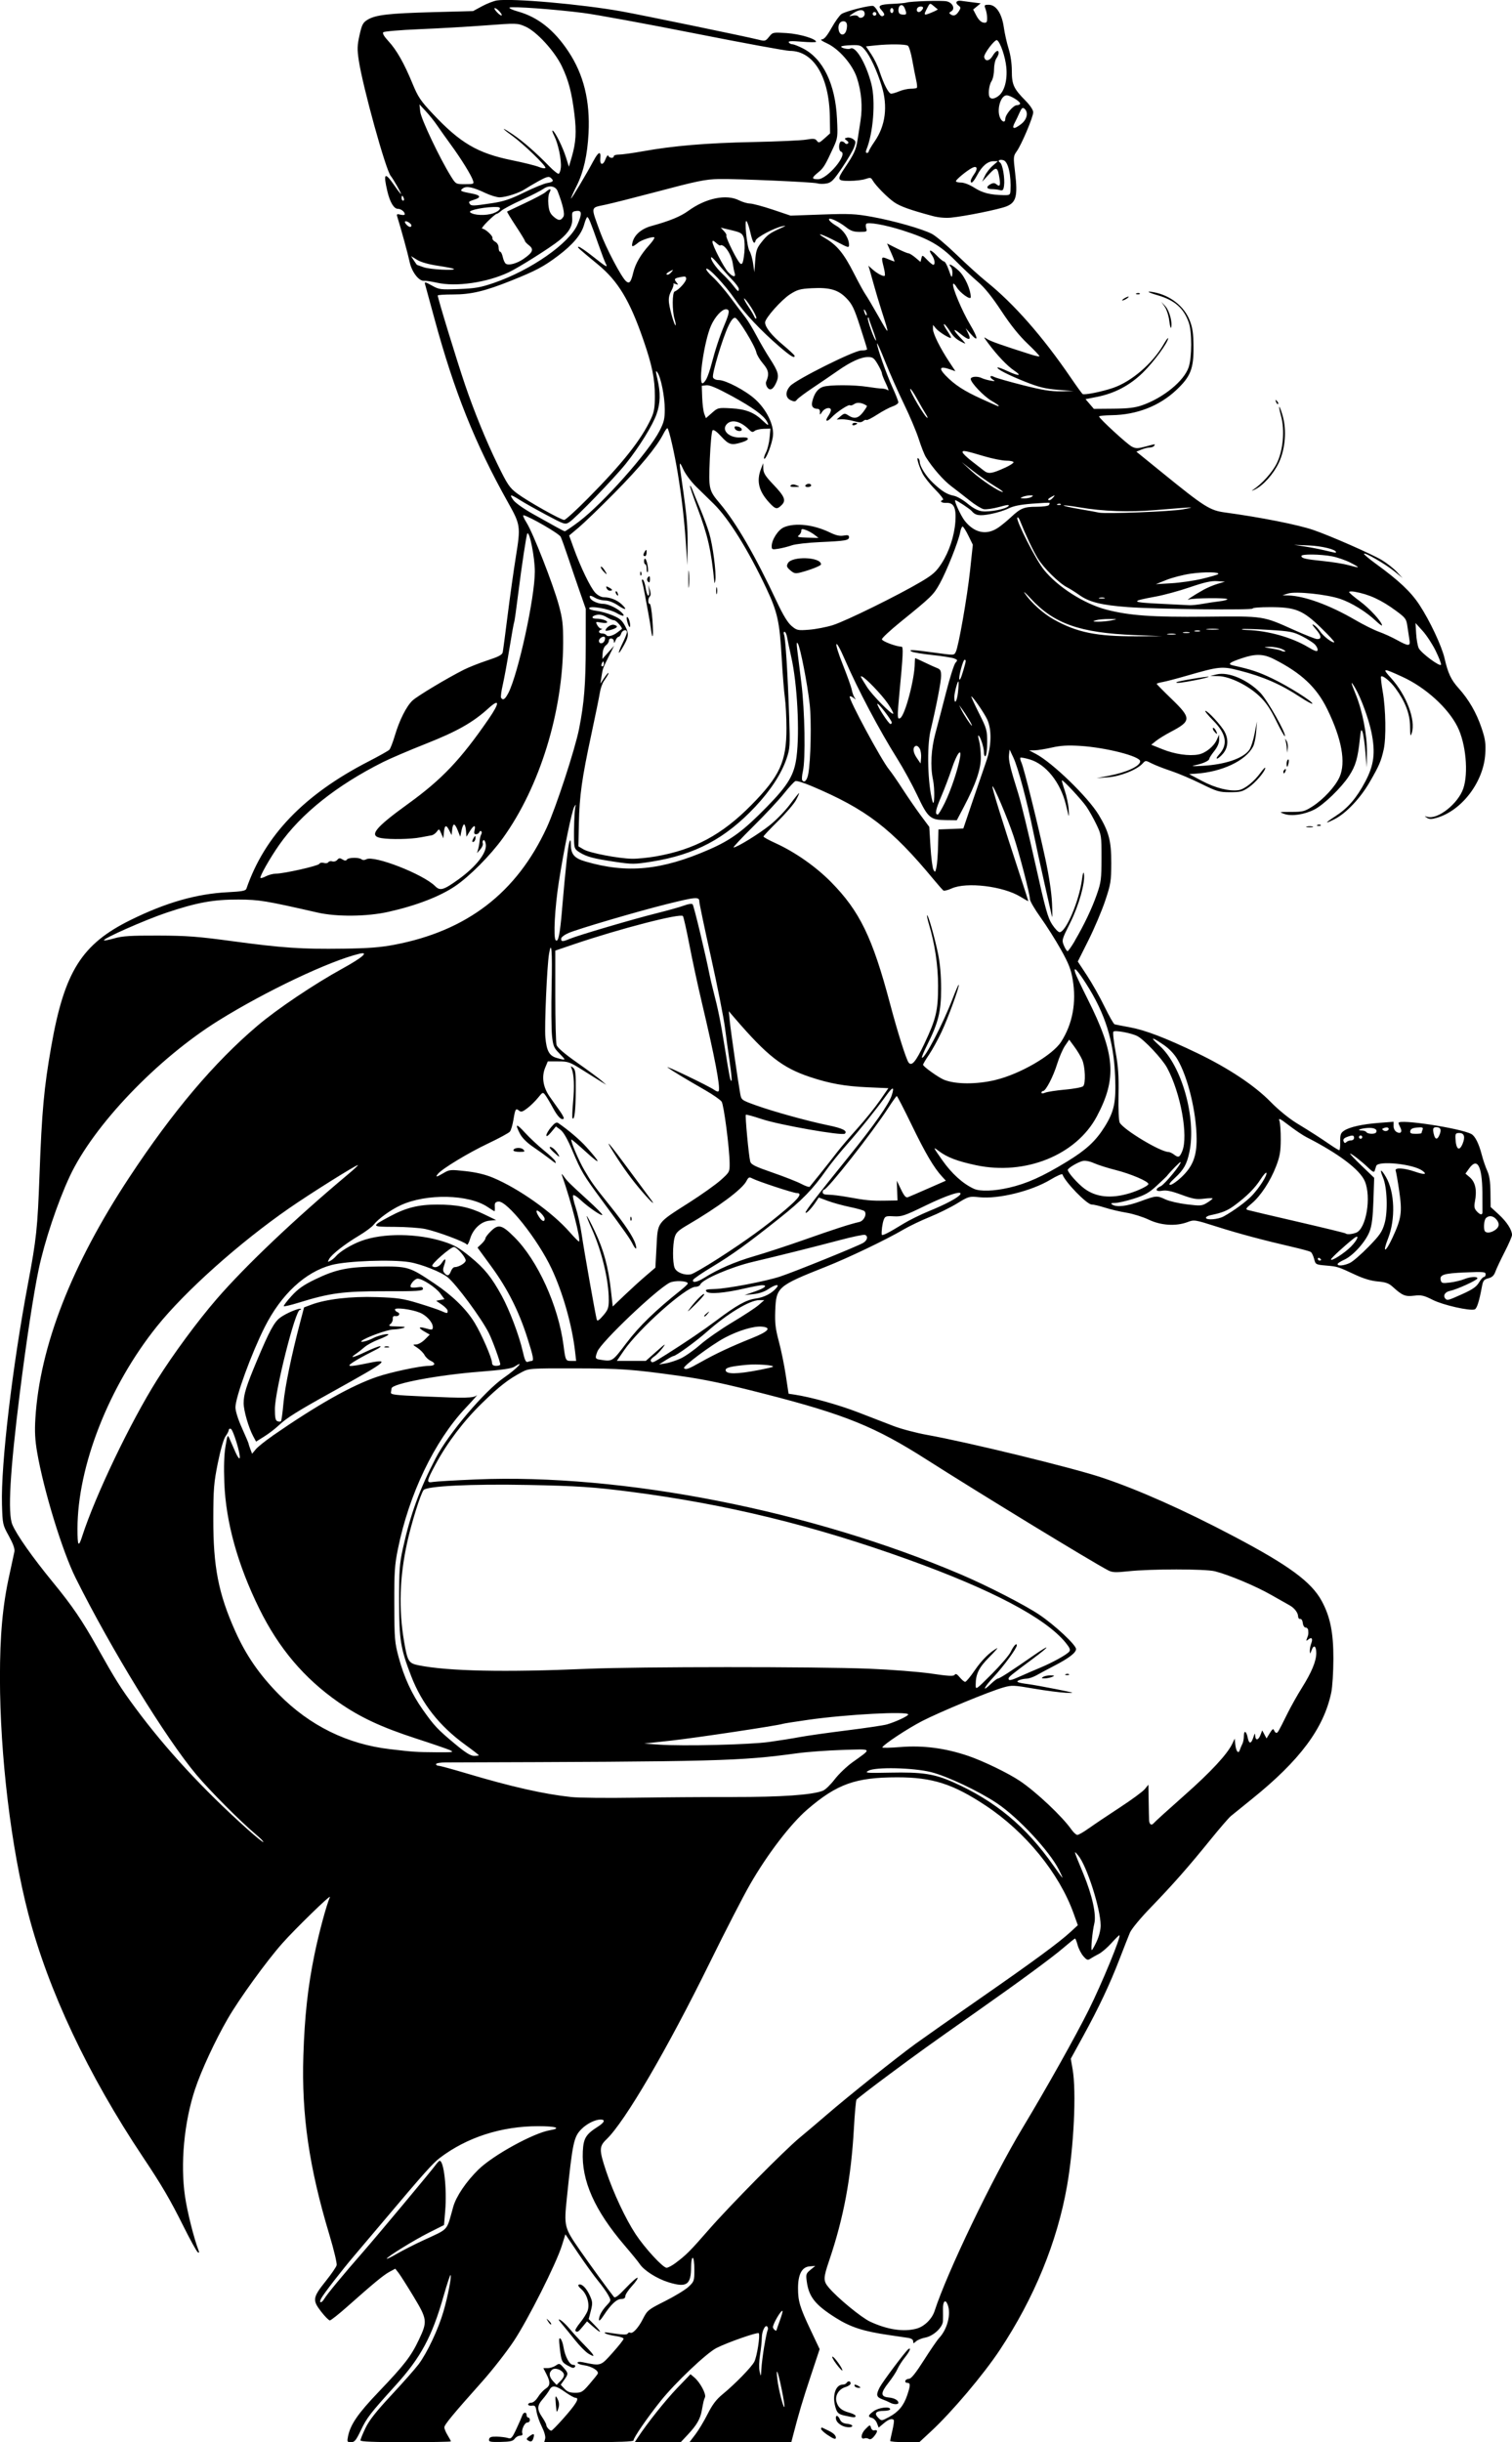 <?xml version="1.0" encoding="UTF-8" standalone="no"?>
<!-- Created with Inkscape (http://www.inkscape.org/) -->

<svg
   width="57.367mm"
   height="92.622mm"
   viewBox="0 0 57.367 92.622"
   version="1.1"
   id="svg5"
   xml:space="preserve"
   inkscape:version="1.2 (dc2aedaf03, 2022-05-15)"
   sodipodi:docname="Female superhero 3.svg"
   xmlns:inkscape="http://www.inkscape.org/namespaces/inkscape"
   xmlns:sodipodi="http://sodipodi.sourceforge.net/DTD/sodipodi-0.dtd"
   xmlns="http://www.w3.org/2000/svg"
   xmlns:svg="http://www.w3.org/2000/svg"
   xmlns:rdf="http://www.w3.org/1999/02/22-rdf-syntax-ns#"
   xmlns:cc="http://creativecommons.org/ns#"
   xmlns:dc="http://purl.org/dc/elements/1.1/"><title
     id="title306">Female superhero</title><sodipodi:namedview
     id="namedview7"
     pagecolor="#ffffff"
     bordercolor="#666666"
     borderopacity="1.0"
     inkscape:showpageshadow="2"
     inkscape:pageopacity="0.0"
     inkscape:pagecheckerboard="0"
     inkscape:deskcolor="#d1d1d1"
     inkscape:document-units="mm"
     showgrid="false"
     inkscape:zoom="0.71624579"
     inkscape:cx="133.33412"
     inkscape:cy="573.12728"
     inkscape:window-width="1920"
     inkscape:window-height="991"
     inkscape:window-x="-9"
     inkscape:window-y="-9"
     inkscape:window-maximized="1"
     inkscape:current-layer="layer1" /><defs
     id="defs2" /><g
     inkscape:label="Lager 1"
     inkscape:groupmode="layer"
     id="layer1"
     transform="translate(-32.209,3.071)"><path
       style="fill:#000000;stroke-width:0.062"
       d="m 45.409,89.347 c 0.092,-0.467 0.37,-0.872 1.169,-1.709 0.975,-1.02 1.225,-1.343 1.523,-1.972 0.331,-0.696 0.321,-0.777 -0.206,-1.649 -0.246,-0.407 -0.502,-0.809 -0.568,-0.894 l -0.121,-0.153 -0.219,0.118 c -0.224,0.121 -0.591,0.423 -1.611,1.328 -0.319,0.283 -0.613,0.515 -0.653,0.515 -0.04,0 -0.191,-0.153 -0.336,-0.341 -0.331,-0.429 -0.315,-0.53 0.188,-1.158 0.206,-0.257 0.389,-0.525 0.407,-0.594 0.018,-0.07 -0.106,-0.589 -0.276,-1.155 -0.77,-2.555 -1.059,-4.547 -0.987,-6.801 0.047,-1.481 0.17,-2.605 0.42,-3.822 0.165,-0.805 0.448,-1.859 0.587,-2.185 0.057,-0.133 -1.318,1.204 -1.812,1.762 -0.596,0.673 -1.62,2.087 -2.059,2.844 -0.474,0.816 -1.012,1.975 -1.248,2.689 -0.414,1.251 -0.56,2.827 -0.378,4.062 0.087,0.59 0.336,1.583 0.512,2.04 0.033,0.085 0.024,0.106 -0.029,0.073 -0.041,-0.025 -0.282,-0.462 -0.536,-0.97 -0.515,-1.033 -0.828,-1.567 -1.546,-2.642 -2.082,-3.117 -3.592,-6.32 -4.347,-9.221 -0.656,-2.518 -1.074,-6.004 -1.076,-8.957 -6.89e-4,-1.614 0.102,-2.739 0.354,-3.878 0.09,-0.407 0.177,-0.812 0.194,-0.9 0.021,-0.109 -0.046,-0.297 -0.209,-0.593 -0.236,-0.426 -0.24,-0.445 -0.262,-1.203 -0.044,-1.512 0.394,-5.225 0.988,-8.374 0.319,-1.694 0.362,-2.097 0.436,-4.12 0.089,-2.424 0.17,-3.305 0.445,-4.869 0.499,-2.84 1.152,-3.88 3.009,-4.797 1.344,-0.663 2.502,-0.994 3.685,-1.054 0.544,-0.028 0.683,-0.054 0.711,-0.134 0.693,-2.012 2.183,-3.564 4.63,-4.824 0.398,-0.205 0.755,-0.405 0.794,-0.446 0.039,-0.04 0.133,-0.283 0.209,-0.539 0.174,-0.585 0.437,-1.107 0.667,-1.325 0.179,-0.17 1.319,-0.853 1.955,-1.173 0.19,-0.095 0.592,-0.254 0.894,-0.353 0.416,-0.136 0.555,-0.209 0.575,-0.304 0.015,-0.069 0.099,-0.701 0.187,-1.404 0.088,-0.704 0.23,-1.709 0.314,-2.233 0.184,-1.14 0.175,-1.202 -0.301,-2.05 -1.247,-2.223 -2.042,-4.208 -2.794,-6.983 -0.177,-0.652 -0.336,-1.235 -0.353,-1.295 -0.027,-0.092 0.014,-0.083 0.258,0.053 0.277,0.155 0.324,0.161 1.021,0.135 0.617,-0.023 0.824,-0.059 1.324,-0.23 1.415,-0.484 2.876,-1.505 3.184,-2.223 0.178,-0.415 0.166,-0.539 -0.048,-0.509 -0.157,0.022 -0.17,0.044 -0.155,0.267 0.021,0.3 -0.124,0.55 -0.494,0.851 -0.339,0.276 -1.55,1.039 -1.926,1.214 -0.834,0.388 -1.987,0.553 -2.715,0.389 -0.206,-0.046 -0.422,-0.079 -0.48,-0.072 -0.198,0.023 -0.473,-0.334 -0.554,-0.719 -0.062,-0.294 -0.316,-1.223 -0.47,-1.718 -0.029,-0.094 -0.009,-0.105 0.126,-0.071 0.089,0.022 0.161,0.015 0.161,-0.016 0,-0.094 -0.142,-0.206 -0.261,-0.206 -0.153,0 -0.303,-0.251 -0.402,-0.673 -0.16,-0.682 -0.096,-0.74 0.255,-0.232 0.13,0.189 0.248,0.343 0.263,0.343 0.032,0 -0.283,-0.557 -0.389,-0.687 -0.192,-0.235 -1.065,-3.396 -1.213,-4.39 -0.062,-0.414 -0.057,-0.56 0.03,-0.949 0.089,-0.399 0.129,-0.476 0.302,-0.582 0.302,-0.186 0.803,-0.244 2.477,-0.289 l 1.529,-0.041 0.341,-0.184 c 0.188,-0.101 0.441,-0.2 0.562,-0.219 0.57,-0.09 3.224,0.143 4.745,0.417 0.771,0.139 4.716,0.954 5.169,1.068 0.262,0.066 0.279,0.061 0.413,-0.106 0.137,-0.172 0.146,-0.174 0.67,-0.141 0.487,0.03 1.114,0.217 1.114,0.331 0,0.022 -0.243,0.02 -0.539,-0.004 -0.395,-0.033 -0.528,-0.026 -0.496,0.026 0.024,0.039 0.085,0.071 0.136,0.071 0.051,0 0.228,0.069 0.395,0.154 0.765,0.388 1.233,1.347 1.297,2.662 0.034,0.693 0.028,0.74 -0.133,1.092 -0.312,0.68 -0.378,0.789 -0.582,0.953 -0.254,0.205 -0.255,0.257 -0.006,0.257 0.356,0 1.153,-0.954 0.874,-1.047 -0.108,-0.036 -0.092,-0.388 0.018,-0.388 0.049,0 0.108,0.029 0.129,0.063 0.022,0.035 0.07,0.045 0.107,0.022 0.044,-0.027 0.032,-0.068 -0.037,-0.118 -0.097,-0.071 -0.096,-0.079 0.011,-0.107 0.064,-0.017 0.168,0.008 0.232,0.055 0.105,0.077 0.108,0.108 0.036,0.308 -0.044,0.123 -0.249,0.473 -0.456,0.778 -0.321,0.475 -0.406,0.561 -0.588,0.595 -0.117,0.022 -0.276,0.02 -0.352,-0.005 -0.151,-0.048 -3.064,-0.176 -3.729,-0.163 -0.523,0.01 -0.806,0.068 -2.465,0.508 -0.755,0.2 -1.591,0.411 -1.857,0.468 -0.563,0.121 -0.549,0.042 -0.19,1.028 0.222,0.608 0.812,1.728 0.986,1.873 0.127,0.106 0.183,0.038 0.273,-0.333 0.083,-0.34 0.281,-0.68 0.61,-1.045 0.124,-0.137 0.209,-0.265 0.189,-0.285 -0.046,-0.046 -0.483,0.094 -0.606,0.194 -0.227,0.185 -0.27,0.184 -0.223,-0.005 0.071,-0.287 0.339,-0.519 0.721,-0.623 0.689,-0.189 1.1,-0.358 1.396,-0.573 0.665,-0.484 1.443,-0.645 1.927,-0.399 0.124,0.063 0.31,0.118 0.414,0.121 0.103,0.003 0.492,0.107 0.863,0.231 L 62.204,5.107 63.391,5.065 c 1.048,-0.037 1.271,-0.027 1.905,0.088 0.819,0.148 1.895,0.454 2.269,0.645 0.14,0.071 0.564,0.429 0.943,0.795 0.379,0.366 0.886,0.824 1.126,1.017 1.047,0.842 2.139,2.085 3.21,3.655 0.217,0.318 0.416,0.592 0.442,0.608 0.072,0.044 0.73,-0.088 1.154,-0.233 0.695,-0.236 1.503,-0.93 1.91,-1.639 0.099,-0.172 0.18,-0.282 0.18,-0.245 0.002,0.153 -0.542,0.895 -0.949,1.295 -0.499,0.491 -1.077,0.797 -1.757,0.931 l -0.429,0.085 0.158,0.184 0.158,0.184 0.739,-0.006 c 0.565,-0.005 0.822,-0.036 1.095,-0.131 0.804,-0.281 1.585,-0.919 1.762,-1.439 0.127,-0.374 0.131,-1.343 0.006,-1.697 C 77.119,8.614 76.777,8.314 76.132,8.127 75.746,8.015 75.667,7.953 75.984,8.012 c 0.623,0.115 1.155,0.532 1.365,1.072 0.11,0.281 0.139,0.489 0.143,1.009 0.006,0.825 -0.114,1.123 -0.653,1.629 -0.643,0.605 -1.5,0.939 -2.447,0.953 -0.266,0.004 -0.484,0.026 -0.484,0.048 0,0.072 1.066,1.052 1.244,1.144 0.15,0.077 0.217,0.077 0.51,-4.48e-4 0.404,-0.108 0.385,-0.106 0.337,-0.029 -0.021,0.034 -0.1,0.064 -0.175,0.065 -0.075,0.002 -0.218,0.038 -0.318,0.08 l -0.181,0.077 0.961,0.78 c 1.632,1.325 1.823,1.446 2.41,1.526 1.351,0.184 2.758,0.463 3.343,0.663 0.645,0.221 2.23,0.918 2.601,1.143 0.191,0.116 0.446,0.317 0.566,0.445 l 0.218,0.234 -0.312,-0.255 c -0.338,-0.276 -1.157,-0.747 -1.151,-0.662 0.002,0.029 0.21,0.203 0.462,0.386 0.869,0.632 1.319,1.057 1.645,1.555 0.391,0.596 0.841,1.554 0.947,2.013 0.133,0.577 0.246,0.82 0.533,1.139 0.39,0.433 0.679,0.935 0.874,1.514 0.14,0.417 0.163,0.576 0.14,0.974 -0.061,1.063 -0.883,2.15 -1.836,2.429 -0.197,0.058 -0.285,0.058 -0.374,0.002 -0.108,-0.067 -0.106,-0.07 0.02,-0.036 0.392,0.107 1.161,-0.504 1.356,-1.076 0.202,-0.593 0.097,-1.711 -0.221,-2.344 -0.359,-0.716 -1.211,-1.488 -2.084,-1.889 -0.754,-0.347 -0.789,-0.343 -0.436,0.045 0.581,0.638 0.943,1.593 0.787,2.08 -0.051,0.159 -0.061,0.122 -0.065,-0.25 -0.006,-0.479 -0.184,-0.94 -0.558,-1.449 -0.194,-0.263 -0.485,-0.499 -0.543,-0.441 -0.017,0.017 0.012,0.28 0.065,0.584 0.114,0.656 0.132,1.742 0.036,2.179 -0.1,0.451 -0.173,0.621 -0.537,1.248 -0.354,0.61 -0.89,1.176 -1.323,1.397 -0.396,0.202 -0.387,0.159 0.022,-0.106 0.477,-0.308 0.803,-0.684 1.136,-1.312 0.334,-0.628 0.393,-1.097 0.238,-1.865 -0.104,-0.511 -0.397,-1.314 -0.617,-1.687 -0.184,-0.312 -0.18,-0.245 0.012,0.221 0.262,0.635 0.443,1.57 0.433,2.23 l -0.009,0.56 -0.05,-0.593 c -0.027,-0.326 -0.076,-0.663 -0.108,-0.749 -0.05,-0.133 -0.065,-0.096 -0.101,0.25 -0.079,0.752 -0.161,1.031 -0.413,1.417 -0.29,0.444 -0.955,1.087 -1.313,1.27 -0.379,0.193 -0.86,0.265 -1.135,0.17 -0.221,-0.076 -0.213,-0.079 0.255,-0.079 0.439,0 0.511,-0.018 0.803,-0.205 0.423,-0.271 0.872,-0.759 1.032,-1.119 0.245,-0.553 0.084,-1.443 -0.465,-2.568 -0.405,-0.831 -0.984,-1.375 -2.027,-1.903 -0.397,-0.201 -0.698,-0.209 -1.219,-0.032 -0.483,0.164 -0.553,0.224 -0.321,0.275 0.678,0.151 0.955,0.243 1.477,0.492 0.603,0.287 1.576,0.899 1.52,0.956 -0.017,0.017 -0.222,-0.095 -0.456,-0.249 -0.734,-0.485 -1.409,-0.779 -2.315,-1.01 -0.658,-0.168 -0.76,-0.157 -2.01,0.204 -0.36,0.104 -0.761,0.209 -0.889,0.232 -0.129,0.023 -0.234,0.055 -0.234,0.07 0,0.015 0.253,0.272 0.562,0.57 0.761,0.736 0.759,0.838 -0.031,1.253 -0.206,0.108 -0.456,0.262 -0.556,0.342 l -0.181,0.145 0.431,0.173 c 0.463,0.186 1.001,0.264 1.359,0.197 0.271,-0.051 0.588,-0.307 0.7,-0.564 l 0.083,-0.19 0.003,0.194 c 0.002,0.125 -0.065,0.279 -0.185,0.43 -0.103,0.13 -0.187,0.259 -0.187,0.287 0,0.076 -0.22,0.181 -0.518,0.245 -0.206,0.045 -0.148,0.051 0.268,0.027 0.846,-0.048 1.523,-0.277 1.762,-0.597 0.063,-0.084 0.155,-0.363 0.205,-0.62 l 0.09,-0.466 -0.029,0.392 c -0.016,0.215 -0.069,0.468 -0.118,0.562 -0.282,0.539 -1.184,0.964 -2.184,1.028 l -0.242,0.016 0.494,0.262 c 0.5,0.265 1.029,0.398 1.384,0.346 0.223,-0.033 0.584,-0.32 0.83,-0.659 0.099,-0.137 0.18,-0.22 0.18,-0.186 0,0.128 -0.362,0.556 -0.624,0.737 -0.239,0.165 -0.323,0.187 -0.714,0.187 -0.408,0 -0.495,-0.026 -1.098,-0.323 -0.36,-0.178 -0.874,-0.396 -1.143,-0.485 -0.269,-0.089 -0.595,-0.216 -0.726,-0.283 -0.236,-0.12 -0.238,-0.12 -0.35,0.003 -0.214,0.236 -0.842,0.487 -1.307,0.521 l -0.437,0.032 0.466,-0.089 c 0.675,-0.13 1.188,-0.367 1.187,-0.55 -4.92e-4,-0.19 -1.298,-0.522 -2.278,-0.583 -0.469,-0.029 -0.736,-0.013 -1.073,0.063 -0.247,0.056 -0.542,0.103 -0.655,0.105 l -0.206,0.003 0.25,0.131 c 0.63,0.33 1.98,1.637 2.388,2.313 0.388,0.643 0.48,0.994 0.477,1.827 -0.002,0.694 -0.019,0.799 -0.232,1.436 -0.127,0.378 -0.412,1.05 -0.634,1.493 l -0.404,0.807 0.35,0.532 c 0.193,0.293 0.493,0.825 0.666,1.182 0.174,0.357 0.345,0.658 0.382,0.668 0.036,0.01 0.293,0.06 0.571,0.111 0.594,0.109 1.345,0.397 2.556,0.977 1.184,0.568 2.186,1.233 2.794,1.856 0.29,0.297 0.69,0.623 0.988,0.806 0.57,0.348 0.855,0.532 1.278,0.821 0.163,0.112 0.314,0.203 0.336,0.203 0.022,0 0.039,-0.144 0.036,-0.32 -0.004,-0.272 0.018,-0.335 0.147,-0.421 0.21,-0.14 0.686,-0.246 1.331,-0.296 l 0.546,-0.042 v 0.163 c 0,0.098 0.049,0.189 0.121,0.228 0.153,0.082 0.221,-0.012 0.132,-0.18 -0.036,-0.067 -0.065,-0.142 -0.065,-0.167 0,-0.158 2.334,0.197 2.761,0.42 0.143,0.075 0.287,0.36 0.399,0.794 0.05,0.194 0.143,0.464 0.206,0.602 0.083,0.179 0.117,0.409 0.122,0.811 l 0.007,0.562 0.307,0.281 c 0.304,0.278 0.504,0.588 0.504,0.78 0,0.055 -0.125,0.344 -0.279,0.643 -0.153,0.299 -0.311,0.634 -0.351,0.746 -0.053,0.148 -0.125,0.217 -0.268,0.254 -0.17,0.044 -0.202,0.087 -0.246,0.327 -0.1,0.543 -0.188,0.819 -0.27,0.851 -0.179,0.069 -1.197,-0.161 -1.587,-0.357 -0.343,-0.173 -0.437,-0.195 -0.714,-0.162 -0.341,0.04 -0.444,-0.003 -0.812,-0.337 -0.147,-0.134 -0.268,-0.177 -0.564,-0.202 -0.247,-0.021 -0.537,-0.106 -0.843,-0.249 -0.678,-0.316 -0.679,-0.316 -1.117,-0.355 -0.397,-0.035 -0.403,-0.038 -0.458,-0.254 -0.031,-0.12 -0.089,-0.239 -0.129,-0.263 -0.04,-0.025 -0.325,-0.103 -0.634,-0.175 -1.157,-0.267 -2.085,-0.515 -2.92,-0.78 -0.85,-0.27 -0.864,-0.272 -1.123,-0.175 -0.439,0.164 -1.008,0.128 -1.47,-0.094 -0.218,-0.104 -0.597,-0.223 -0.843,-0.263 -0.246,-0.04 -0.613,-0.127 -0.816,-0.192 -0.203,-0.065 -0.431,-0.119 -0.505,-0.119 -0.182,0 -1.013,-0.857 -1.108,-1.142 -0.011,-0.034 -0.216,0.055 -0.454,0.199 -0.719,0.433 -1.968,0.742 -2.7,0.667 -0.385,-0.039 -0.403,-0.034 -0.843,0.235 -0.247,0.151 -0.716,0.383 -1.042,0.515 -0.326,0.132 -0.776,0.348 -0.999,0.479 -0.642,0.378 -2.083,1.068 -2.934,1.405 -1.842,0.731 -1.891,0.774 -1.925,1.676 -0.017,0.46 0.009,0.681 0.136,1.155 0.087,0.322 0.206,0.901 0.264,1.286 l 0.106,0.701 0.226,0.034 c 0.621,0.094 1.664,0.383 2.4,0.667 0.452,0.174 1.06,0.409 1.352,0.522 0.292,0.113 0.868,0.265 1.28,0.339 1.532,0.274 5.495,1.24 6.616,1.613 1.387,0.462 3.13,1.237 5.025,2.237 2.086,1.1 2.935,1.724 3.328,2.447 0.323,0.594 0.446,1.199 0.444,2.193 -9.85e-4,0.498 -0.037,1.074 -0.081,1.28 -0.285,1.359 -1.188,2.571 -3.007,4.036 -0.362,0.291 -0.723,0.584 -0.803,0.65 -0.08,0.066 -0.429,0.471 -0.777,0.9 -0.844,1.042 -1.422,1.697 -2.255,2.559 -0.406,0.42 -0.737,0.821 -0.799,0.967 -0.057,0.137 -0.234,0.587 -0.393,0.999 -0.369,0.957 -0.785,1.838 -1.378,2.919 l -0.471,0.859 0.069,0.394 c 0.149,0.855 0.048,2.96 -0.213,4.441 -0.374,2.12 -1.243,4.238 -2.549,6.21 -0.619,0.934 -1.822,2.357 -2.614,3.09 l -0.438,0.406 h -0.554 c -0.305,0 -0.554,-0.021 -0.553,-0.047 4.73e-4,-0.026 0.039,-0.208 0.085,-0.404 0.046,-0.196 0.069,-0.372 0.051,-0.39 -0.07,-0.07 -0.197,-0.027 -0.381,0.128 l -0.192,0.161 -0.064,-0.167 c -0.035,-0.092 -0.119,-0.182 -0.188,-0.2 -0.169,-0.044 -0.156,-0.095 0.061,-0.256 0.189,-0.139 0.627,-0.191 0.627,-0.074 0,0.034 -0.111,0.062 -0.246,0.062 -0.298,0 -0.373,0.095 -0.207,0.262 0.124,0.124 0.125,0.124 0.408,-0.027 0.356,-0.19 0.558,-0.43 0.69,-0.823 0.129,-0.383 0.13,-0.473 0.004,-0.473 -0.054,0 -0.087,-0.035 -0.073,-0.078 0.014,-0.043 0.078,-0.078 0.142,-0.078 0.079,0 0.256,-0.221 0.561,-0.702 0.245,-0.386 0.505,-0.765 0.577,-0.842 0.314,-0.334 0.462,-0.907 0.327,-1.263 -0.088,-0.232 -0.187,-0.135 -0.179,0.175 0.003,0.144 0.003,0.343 -4.92e-4,0.442 -0.01,0.242 -0.363,0.571 -0.675,0.629 -0.131,0.024 -0.287,0.088 -0.347,0.142 -0.099,0.089 -0.109,0.089 -0.109,-0.003 0,-0.065 -0.071,-0.111 -0.203,-0.131 -0.112,-0.017 -0.428,-0.063 -0.702,-0.103 -0.981,-0.142 -1.465,-0.298 -2.029,-0.653 -0.782,-0.493 -1.023,-0.794 -1.103,-1.382 -0.037,-0.27 -0.026,-0.304 0.141,-0.441 l 0.182,-0.148 -0.218,0.018 c -0.29,0.024 -0.437,0.304 -0.436,0.83 2.36e-4,0.493 0.069,0.722 0.478,1.585 l 0.342,0.723 -0.342,1.031 c -0.308,0.926 -0.446,1.392 -0.664,2.232 l -0.069,0.265 h -1.932 -1.932 l 0.223,-0.292 c 0.123,-0.161 0.332,-0.51 0.466,-0.775 0.181,-0.359 0.327,-0.552 0.572,-0.753 0.466,-0.382 1.094,-1.026 1.199,-1.23 0.103,-0.199 0.229,-1.015 0.168,-1.082 -0.046,-0.05 -1.202,0.355 -1.607,0.563 -0.378,0.193 -1.572,1.327 -2.117,2.01 -0.511,0.64 -1.028,1.392 -1.028,1.496 0,0.043 -0.571,0.064 -1.693,0.064 h -1.693 l 0.035,-0.133 c 0.021,-0.079 -0.031,-0.263 -0.126,-0.453 -0.088,-0.176 -0.178,-0.432 -0.2,-0.569 -0.033,-0.214 -0.059,-0.247 -0.179,-0.23 -0.077,0.011 -0.14,-0.01 -0.14,-0.047 0,-0.036 0.054,-0.066 0.12,-0.066 0.069,0 0.175,-0.09 0.251,-0.212 0.072,-0.117 0.201,-0.258 0.286,-0.314 0.186,-0.122 0.194,-0.245 0.037,-0.554 l -0.118,-0.232 h 0.167 c 0.092,0 0.229,-0.044 0.305,-0.097 0.13,-0.091 0.148,-0.087 0.293,0.078 0.189,0.215 0.19,0.235 0.026,0.466 l -0.132,0.185 0.143,0.152 c 0.107,0.114 0.208,0.152 0.403,0.152 0.236,0 0.287,-0.03 0.535,-0.318 0.151,-0.175 0.296,-0.355 0.321,-0.399 0.063,-0.11 -0.219,-0.287 -0.523,-0.328 -0.133,-0.018 -0.241,-0.06 -0.241,-0.094 0,-0.036 0.083,-0.044 0.203,-0.019 0.692,0.144 0.669,0.152 1.127,-0.36 0.23,-0.257 0.418,-0.495 0.418,-0.53 0,-0.035 -0.135,-0.081 -0.299,-0.104 -0.165,-0.023 -0.34,-0.067 -0.39,-0.099 -0.064,-0.041 -0.035,-0.05 0.097,-0.03 0.562,0.085 0.714,0.091 0.75,0.033 0.022,-0.035 0.063,-0.049 0.091,-0.032 0.092,0.057 0.311,-0.178 0.486,-0.524 0.165,-0.324 0.199,-0.352 0.843,-0.675 0.369,-0.186 0.769,-0.43 0.889,-0.543 0.21,-0.198 0.218,-0.223 0.218,-0.651 0,-0.255 -0.027,-0.445 -0.062,-0.445 -0.034,0 -0.062,0.153 -0.062,0.339 0,0.686 -0.166,0.801 -0.852,0.59 -0.443,-0.136 -0.937,-0.45 -1.099,-0.697 -0.051,-0.078 -0.305,-0.39 -0.565,-0.693 -1.144,-1.335 -1.647,-2.466 -1.592,-3.577 0.025,-0.496 0.114,-0.644 0.566,-0.933 0.259,-0.165 0.301,-0.273 0.107,-0.273 -0.205,0 -0.518,0.156 -0.721,0.358 -0.294,0.294 -0.34,0.508 -0.555,2.59 -0.115,1.112 -0.108,1.142 0.5,2.018 0.37,0.534 1.085,1.514 1.281,1.759 0.046,0.057 0.164,-0.031 0.46,-0.343 0.219,-0.231 0.416,-0.403 0.438,-0.381 0.022,0.021 -0.073,0.162 -0.211,0.312 -0.138,0.15 -0.251,0.322 -0.252,0.383 -0.001,0.074 -0.051,0.109 -0.155,0.109 -0.173,0 -0.396,0.209 -0.665,0.621 -0.109,0.168 -0.181,0.234 -0.181,0.168 0,-0.149 0.108,-0.348 0.302,-0.556 0.161,-0.172 0.161,-0.174 0.05,-0.381 -0.061,-0.114 -0.236,-0.359 -0.388,-0.544 -0.152,-0.185 -0.493,-0.657 -0.757,-1.049 l -0.48,-0.712 -0.135,0.431 c -0.214,0.683 -1.279,2.796 -1.821,3.615 -0.273,0.411 -0.816,1.107 -1.208,1.546 -1.107,1.24 -1.428,1.629 -1.429,1.73 -4.72e-4,0.051 0.055,0.186 0.124,0.298 0.069,0.112 0.125,0.218 0.125,0.234 0,0.016 -0.772,0.03 -1.716,0.03 -1.213,0 -1.716,-0.02 -1.716,-0.069 0,-0.038 0.085,-0.248 0.19,-0.467 0.139,-0.291 0.404,-0.627 0.983,-1.249 0.436,-0.468 0.901,-0.994 1.033,-1.169 0.323,-0.43 0.749,-1.333 0.942,-1.997 0.171,-0.59 0.317,-1.342 0.271,-1.389 -0.016,-0.016 -0.134,0.34 -0.263,0.792 -0.438,1.54 -0.863,2.332 -1.813,3.381 -0.978,1.08 -1.096,1.233 -1.327,1.715 -0.184,0.384 -0.24,0.453 -0.373,0.453 -0.144,0 -0.154,-0.017 -0.117,-0.203 z m 8.124,-0.641 c 0.538,-0.602 0.683,-0.841 0.507,-0.841 -0.045,0 -0.221,-0.098 -0.39,-0.218 -0.358,-0.254 -0.494,-0.272 -0.596,-0.078 -0.041,0.077 -0.154,0.233 -0.252,0.345 -0.219,0.252 -0.223,0.391 -0.022,0.687 0.086,0.126 0.156,0.26 0.156,0.296 0,0.074 0.126,0.216 0.191,0.216 0.023,0 0.205,-0.183 0.405,-0.407 z m -0.233,-0.561 c -0.035,-0.371 -0.018,-0.413 0.079,-0.201 0.05,0.109 0.053,0.213 0.011,0.336 -0.058,0.168 -0.062,0.161 -0.09,-0.134 z m 8.567,-0.599 c -0.144,-0.708 -0.23,-0.901 -0.163,-0.369 0.049,0.394 0.225,1.078 0.266,1.037 0.015,-0.015 -0.031,-0.316 -0.103,-0.668 z m -8.265,-0.582 c -0.061,-0.159 -0.331,-0.258 -0.446,-0.162 -0.133,0.11 -0.119,0.265 0.037,0.433 l 0.133,0.143 0.157,-0.157 c 0.096,-0.096 0.142,-0.195 0.118,-0.256 z m 7.604,-1.054 c 0.05,-0.303 0.108,-0.576 0.127,-0.609 0.02,-0.032 0.018,-0.088 -0.005,-0.125 -0.073,-0.118 -0.212,0.148 -0.215,0.409 -0.001,0.137 -0.032,0.432 -0.068,0.655 -0.037,0.227 -0.044,0.502 -0.016,0.624 0.049,0.216 0.05,0.214 0.067,-0.094 0.01,-0.172 0.059,-0.56 0.109,-0.862 z m 0.468,-0.621 c 0,-0.009 0.056,-0.169 0.124,-0.355 0.068,-0.186 0.113,-0.349 0.1,-0.362 -0.051,-0.051 -0.382,0.521 -0.362,0.624 0.017,0.085 0.138,0.166 0.138,0.093 z m 5.318,-0.049 c 0.291,-0.081 0.579,-0.365 0.677,-0.668 0.473,-1.462 2.196,-5.046 3.339,-6.944 0.909,-1.509 2.01,-3.473 2.504,-4.463 0.512,-1.027 1.257,-2.84 1.167,-2.84 -0.019,0 -0.158,0.137 -0.308,0.304 -0.151,0.167 -0.366,0.351 -0.478,0.407 -0.112,0.057 -0.255,0.137 -0.317,0.179 -0.096,0.065 -0.135,0.05 -0.263,-0.096 -0.083,-0.095 -0.18,-0.285 -0.217,-0.421 -0.037,-0.137 -0.081,-0.249 -0.099,-0.249 -0.018,0 -0.22,0.162 -0.45,0.36 -0.419,0.36 -1.652,1.267 -3.289,2.417 -1.843,1.295 -2.157,1.521 -3.318,2.383 -0.658,0.488 -1.214,0.917 -1.236,0.953 -0.022,0.036 -0.066,0.522 -0.097,1.08 -0.105,1.879 -0.388,3.395 -0.934,5.006 -0.232,0.684 -0.234,0.784 -0.019,1.039 0.328,0.39 1.238,1.139 1.572,1.293 0.661,0.306 1.277,0.396 1.767,0.26 z M 44.518,84.105 c 0.074,-0.139 0.725,-0.925 1.46,-1.764 0.518,-0.591 2.595,-3.079 2.748,-3.291 0.067,-0.093 0.141,-0.171 0.163,-0.172 0.161,-0.008 0.281,1.061 0.212,1.892 l -0.045,0.544 -0.563,0.283 c -0.572,0.287 -1.61,0.928 -1.61,0.994 0,0.02 0.176,-0.065 0.39,-0.19 0.215,-0.124 0.657,-0.35 0.983,-0.501 1.01,-0.469 0.883,-0.329 1.149,-1.277 0.111,-0.395 0.487,-0.952 0.953,-1.41 0.552,-0.543 2.087,-1.388 2.715,-1.494 0.456,-0.077 0.235,-0.154 -0.441,-0.154 -1.398,0 -2.706,0.421 -3.736,1.203 -0.265,0.202 -0.625,0.604 -2.076,2.326 -0.429,0.509 -0.949,1.124 -1.156,1.366 -0.48,0.563 -1.175,1.46 -1.271,1.642 -0.045,0.086 -0.05,0.14 -0.012,0.14 0.034,0 0.096,-0.063 0.137,-0.14 z m 13.324,-1.353 c 0.403,-0.301 0.542,-0.44 1.25,-1.251 0.813,-0.932 2.887,-3.03 3.462,-3.503 0.226,-0.186 0.689,-0.579 1.03,-0.873 0.8,-0.691 2.646,-2.165 3.365,-2.688 0.309,-0.224 1.404,-0.993 2.434,-1.709 2.038,-1.416 3.006,-2.127 3.44,-2.527 l 0.28,-0.258 -0.16,-0.447 c -0.548,-1.526 -1.823,-3.089 -3.337,-4.091 -1.242,-0.822 -2.025,-1.072 -3.356,-1.071 -1.582,9.86e-4 -2.286,0.253 -3.409,1.219 -0.638,0.549 -1.52,1.703 -2.176,2.845 -0.264,0.459 -0.942,1.776 -1.507,2.926 -1.633,3.322 -3.237,6.068 -3.937,6.738 -0.285,0.273 -0.286,0.398 -0.009,1.226 0.271,0.81 0.734,1.797 1.114,2.373 0.349,0.529 1.034,1.273 1.174,1.273 0.055,0 0.209,-0.082 0.343,-0.182 z M 73.817,70.56 c 0.091,-0.195 0.153,-0.441 0.152,-0.609 -2.36e-4,-0.626 -0.53,-2.273 -0.852,-2.653 -0.181,-0.213 -0.187,-0.235 0.196,0.695 0.337,0.817 0.498,1.552 0.415,1.887 -0.071,0.286 -0.14,1.007 -0.096,1.007 0.018,0 0.102,-0.147 0.186,-0.328 z M 72.383,67.836 c -0.359,-0.709 -1.538,-1.974 -2.344,-2.515 -0.681,-0.457 -1.886,-1.028 -2.497,-1.182 -0.677,-0.171 -2.115,-0.204 -2.384,-0.055 -0.154,0.086 -0.085,0.092 0.828,0.073 1.201,-0.025 1.67,0.045 2.374,0.357 1.606,0.712 2.78,1.686 3.823,3.176 0.174,0.249 0.326,0.453 0.336,0.453 0.011,0 -0.05,-0.138 -0.135,-0.306 z M 41.918,66.501 c -0.598,-0.504 -1.734,-1.643 -2.254,-2.261 -1.159,-1.378 -3.244,-4.773 -4.588,-7.472 -0.503,-1.009 -1.211,-3.323 -1.458,-4.761 -0.08,-0.465 -0.097,-0.792 -0.067,-1.28 0.167,-2.732 1.369,-5.82 3.562,-9.144 1.652,-2.505 3.226,-4.365 4.869,-5.757 0.752,-0.637 2.147,-1.574 3.231,-2.17 0.754,-0.415 1.018,-0.649 0.623,-0.554 -1.132,0.274 -3.536,1.414 -5.321,2.523 -2.34,1.454 -4.761,3.987 -5.664,5.926 -0.46,0.987 -0.953,2.462 -1.174,3.514 -0.192,0.911 -0.472,2.749 -0.716,4.694 -0.374,2.99 -0.464,4.561 -0.284,4.99 0.162,0.387 0.758,1.234 1.539,2.187 0.737,0.899 1.103,1.436 1.686,2.474 0.694,1.236 0.882,1.535 1.45,2.302 1.145,1.547 2.551,3.069 4.225,4.572 0.326,0.293 0.606,0.52 0.622,0.505 0.016,-0.015 -0.11,-0.145 -0.281,-0.288 z m 31.607,-0.236 c 0.194,-0.139 0.718,-0.491 1.164,-0.782 0.446,-0.291 0.874,-0.605 0.952,-0.699 l 0.14,-0.17 0.01,0.624 c 0.005,0.343 0.012,0.671 0.016,0.728 0.01,0.161 0.093,0.209 0.179,0.104 0.043,-0.053 0.557,-0.519 1.144,-1.038 1.021,-0.902 1.647,-1.576 1.837,-1.979 l 0.088,-0.187 0.022,0.218 c 0.027,0.266 0.119,0.38 0.172,0.213 0.021,-0.066 0.064,-0.168 0.096,-0.228 0.032,-0.06 0.058,-0.195 0.058,-0.3 0,-0.235 0.095,-0.194 0.146,0.064 0.049,0.245 0.131,0.24 0.213,-0.014 0.052,-0.162 0.066,-0.175 0.071,-0.062 0.009,0.194 0.121,0.176 0.2,-0.031 l 0.066,-0.172 0.082,0.153 0.082,0.153 0.124,-0.203 c 0.095,-0.155 0.132,-0.18 0.161,-0.106 0.02,0.053 0.06,0.097 0.087,0.097 0.055,0 0.071,-0.028 0.417,-0.725 0.134,-0.271 0.385,-0.717 0.557,-0.991 0.365,-0.581 0.541,-1.007 0.541,-1.308 0,-0.274 -0.096,-0.335 -0.177,-0.113 -0.055,0.151 -0.063,0.155 -0.068,0.036 -0.003,-0.075 0.021,-0.206 0.053,-0.29 0.071,-0.186 0.019,-0.256 -0.111,-0.15 -0.081,0.066 -0.088,0.059 -0.048,-0.047 0.055,-0.143 0.056,-0.15 0.046,-0.296 -0.004,-0.06 -0.048,-0.109 -0.097,-0.109 -0.051,0 -0.098,-0.073 -0.109,-0.172 -0.011,-0.097 -0.054,-0.165 -0.098,-0.156 -0.043,0.009 -0.079,-0.034 -0.08,-0.094 -0.003,-0.141 -0.14,-0.321 -0.322,-0.421 -0.079,-0.043 -0.397,-0.223 -0.706,-0.399 -0.582,-0.332 -1.587,-0.754 -2.125,-0.892 -0.365,-0.094 -2.44,-0.094 -3.305,0 -0.463,0.05 -0.593,0.044 -0.742,-0.033 -0.615,-0.318 -4.882,-2.92 -6.905,-4.21 -1.946,-1.241 -3.087,-1.704 -6.117,-2.481 -1.544,-0.396 -2.279,-0.551 -3.246,-0.687 -1.785,-0.25 -2.23,-0.282 -3.963,-0.285 -1.724,-0.003 -1.751,-4.68e-4 -2.029,0.146 -0.507,0.269 -0.834,0.523 -1.49,1.159 -0.703,0.681 -1.336,1.514 -1.782,2.345 -0.345,0.643 -0.353,0.702 -0.083,0.656 0.112,-0.019 0.841,-0.061 1.622,-0.094 5.54,-0.231 12.729,1.18 18.429,3.617 0.991,0.424 2.413,1.155 2.944,1.513 0.598,0.404 1.394,1.148 1.394,1.302 0,0.141 -0.274,0.35 -0.843,0.644 -0.24,0.124 -0.535,0.282 -0.654,0.35 -0.12,0.068 -0.288,0.126 -0.374,0.129 -0.086,0.003 -0.213,0.027 -0.282,0.056 -0.153,0.063 -0.071,0.099 0.343,0.153 0.154,0.02 0.632,0.106 1.061,0.191 0.701,0.139 0.739,0.152 0.374,0.137 -0.223,-0.01 -0.773,-0.081 -1.223,-0.158 -0.764,-0.132 -0.839,-0.135 -1.155,-0.046 -0.532,0.15 -2.397,0.921 -3.084,1.274 -0.56,0.289 -1.473,0.892 -1.514,1.001 -0.009,0.023 0.308,0.017 0.704,-0.015 0.851,-0.067 1.683,0.042 2.546,0.334 0.578,0.196 1.53,0.656 1.976,0.957 0.621,0.418 1.607,1.349 1.95,1.839 0.078,0.111 0.179,0.203 0.226,0.203 0.046,0 0.243,-0.113 0.437,-0.253 z m -1.739,-5.739 c 0.051,-0.033 0.178,-0.059 0.281,-0.057 0.161,0.003 0.17,0.011 0.062,0.057 -0.069,0.029 -0.195,0.055 -0.281,0.057 -0.123,0.003 -0.136,-0.009 -0.062,-0.057 z m 0.862,-0.105 c 0.045,-0.018 0.099,-0.016 0.12,0.005 0.021,0.021 -0.016,0.036 -0.082,0.033 -0.073,-0.003 -0.087,-0.018 -0.038,-0.038 z m -12.628,4.66 c 1.835,0.003 3.001,-0.078 3.41,-0.238 0.091,-0.035 0.291,-0.228 0.445,-0.429 0.154,-0.2 0.456,-0.49 0.67,-0.644 0.766,-0.55 0.797,-0.51 -0.375,-0.474 -0.566,0.018 -1.339,0.074 -1.716,0.126 -2.189,0.298 -2.931,0.317 -13.342,0.348 -0.197,4.92e-4 -0.359,0.029 -0.359,0.064 0,0.034 0.042,0.062 0.094,0.062 0.052,0 0.522,0.128 1.045,0.284 1.723,0.514 2.953,0.792 3.997,0.903 0.281,0.03 1.354,0.041 2.384,0.025 1.03,-0.016 2.715,-0.028 3.745,-0.026 z m -9.643,-1.583 c 0,-0.013 -0.235,-0.195 -0.522,-0.403 -0.977,-0.71 -1.64,-1.552 -2.043,-2.594 -0.406,-1.051 -0.458,-1.374 -0.46,-2.846 -0.002,-1.176 0.016,-1.423 0.142,-1.997 0.282,-1.282 0.637,-2.258 1.248,-3.432 0.483,-0.928 1.855,-2.545 2.589,-3.05 0.48,-0.33 0.832,-0.7 0.392,-0.412 -0.104,0.068 -0.486,0.123 -1.293,0.186 -1.61,0.125 -3.348,0.453 -3.365,0.634 -0.003,0.027 -0.014,0.095 -0.024,0.15 -0.017,0.088 0.133,0.107 1.238,0.155 1.627,0.071 1.882,0.065 2.018,-0.042 0.062,-0.049 -0.131,0.17 -0.428,0.486 -1.177,1.251 -2.141,3.26 -2.563,5.344 -0.123,0.607 -0.141,0.878 -0.137,2.101 0.004,1.306 0.016,1.446 0.166,2.005 0.204,0.759 0.497,1.394 0.918,1.99 0.431,0.609 0.551,0.738 1.211,1.288 0.407,0.34 0.6,0.46 0.733,0.46 0.1,0 0.181,-0.011 0.181,-0.024 z m -1.092,-0.193 c -0.103,-0.046 -0.679,-0.244 -1.28,-0.439 -1.33,-0.432 -2.143,-0.812 -2.965,-1.387 -1.296,-0.906 -2.255,-2.04 -2.995,-3.543 -0.82,-1.666 -1.267,-3.28 -1.325,-4.776 -0.023,-0.6 -0.008,-1.064 0.044,-1.373 0.078,-0.461 0.08,-0.464 0.161,-0.279 0.045,0.103 0.144,0.328 0.219,0.499 0.076,0.172 0.148,0.27 0.161,0.218 0.036,-0.144 -0.25,-1.079 -0.339,-1.108 -0.043,-0.014 -0.078,0.006 -0.078,0.045 0,0.039 -0.055,0.146 -0.122,0.239 -0.073,0.101 -0.19,0.507 -0.292,1.012 -0.151,0.751 -0.17,0.982 -0.172,2.122 -0.003,1.816 0.194,2.828 0.827,4.245 0.412,0.923 0.92,1.66 1.661,2.411 1.171,1.185 2.595,1.887 4.214,2.076 0.906,0.106 0.978,0.111 1.747,0.117 0.651,0.005 0.7,-0.002 0.531,-0.078 z m 12.106,-0.312 c 0.376,-0.052 0.896,-0.135 1.155,-0.184 0.259,-0.049 1.061,-0.163 1.782,-0.253 0.721,-0.09 1.409,-0.192 1.529,-0.227 0.328,-0.094 0.811,-0.319 0.811,-0.378 0,-0.13 -2.342,-0.005 -3.798,0.203 -0.493,0.07 -0.928,0.139 -0.967,0.153 -0.188,0.065 -3.311,0.534 -4.223,0.634 l -1.03,0.113 0.562,0.04 c 0.907,0.064 3.431,0.003 4.179,-0.101 z m 9.167,-3.42 c 0.108,-0.227 0.23,-0.356 0.23,-0.244 0,0.111 -0.498,0.791 -0.873,1.192 -0.388,0.414 -0.469,0.618 -0.106,0.266 0.113,-0.109 0.232,-0.199 0.264,-0.199 0.062,0 0.534,-0.306 1.334,-0.863 0.677,-0.472 0.674,-0.394 -0.006,0.11 -0.85,0.631 -0.926,0.694 -0.926,0.758 0,0.089 0.094,0.07 0.451,-0.092 0.181,-0.082 0.512,-0.225 0.735,-0.318 0.475,-0.197 1.017,-0.496 1.116,-0.616 0.054,-0.065 0.023,-0.142 -0.133,-0.335 -0.757,-0.935 -2.795,-2.012 -5.977,-3.157 -3.586,-1.291 -6.894,-2.099 -10.517,-2.568 -1.396,-0.181 -2.056,-0.225 -3.901,-0.261 -2.167,-0.042 -3.858,0.041 -3.97,0.195 -0.118,0.161 -0.456,1.24 -0.616,1.964 -0.295,1.335 -0.334,2.548 -0.12,3.792 0.128,0.744 0.171,0.813 0.55,0.889 1.122,0.224 3.26,0.269 6.404,0.133 1.928,-0.083 8.65,-0.085 10.673,-0.004 0.856,0.035 1.899,0.116 2.369,0.185 0.658,0.097 0.851,0.107 0.891,0.047 0.037,-0.056 0.09,-0.03 0.193,0.095 0.078,0.094 0.17,0.172 0.206,0.172 0.036,0 0.199,-0.197 0.363,-0.437 0.266,-0.389 0.569,-0.691 0.847,-0.841 0.051,-0.028 -0.081,0.125 -0.295,0.339 -0.396,0.397 -0.515,0.639 -0.516,1.049 -4.68e-4,0.202 0.004,0.199 0.611,-0.409 0.336,-0.337 0.66,-0.716 0.719,-0.841 z M 35.328,55.19 c 0.503,-1.554 1.83,-4.324 2.841,-5.93 0.62,-0.985 1.533,-2.223 2.255,-3.058 1.084,-1.255 2.986,-3.06 4.98,-4.728 0.236,-0.197 0.409,-0.359 0.385,-0.359 -0.085,0 -1.799,1.075 -2.61,1.637 -1.892,1.311 -3.943,3.143 -5.016,4.48 -1.823,2.271 -3.013,5.302 -3.014,7.674 -2.36e-4,0.666 0.037,0.725 0.18,0.284 z m 7.216,-3.805 c 1.704,-1.178 2.989,-1.903 3.963,-2.237 0.525,-0.18 1.65,-0.419 1.973,-0.419 0.246,0 0.277,-0.098 0.063,-0.195 -0.082,-0.037 -0.185,-0.135 -0.229,-0.218 -0.044,-0.082 -0.167,-0.205 -0.272,-0.273 -0.18,-0.116 -0.183,-0.123 -0.047,-0.124 0.08,-4.73e-4 0.23,-0.085 0.333,-0.188 l 0.187,-0.187 -0.192,-0.109 c -0.25,-0.142 -0.245,-0.209 0.01,-0.136 0.272,0.078 0.297,0.074 0.297,-0.042 0,-0.179 -0.243,-0.446 -0.498,-0.548 -0.319,-0.128 -0.937,-0.205 -0.937,-0.117 0,0.035 0.044,0.081 0.098,0.102 0.124,0.048 0.052,0.172 -0.087,0.149 -0.071,-0.012 -0.101,0.022 -0.094,0.104 0.006,0.067 -0.036,0.157 -0.094,0.201 -0.088,0.067 -0.047,0.081 0.27,0.088 0.284,0.006 0.337,0.02 0.218,0.058 -0.086,0.027 -0.258,0.053 -0.384,0.056 -0.227,0.006 -1.076,0.317 -1.198,0.439 -0.073,0.073 0.238,-0.003 0.434,-0.107 0.188,-0.1 0.586,-0.196 0.586,-0.141 0,0.027 -0.163,0.111 -0.362,0.185 -0.199,0.074 -0.445,0.208 -0.546,0.296 -0.101,0.088 -0.248,0.203 -0.326,0.255 -0.27,0.18 -0.092,0.143 0.366,-0.076 0.253,-0.121 0.502,-0.218 0.555,-0.216 0.052,0.003 -0.017,0.061 -0.154,0.129 -0.587,0.293 -0.991,0.531 -1.012,0.594 -0.015,0.044 0.169,0.028 0.526,-0.046 1.094,-0.229 1.031,-0.173 -1.199,1.066 -1.306,0.725 -1.71,0.978 -1.997,1.25 -0.137,0.13 -0.389,0.324 -0.56,0.43 l -0.31,0.194 -0.11,-0.204 c -0.175,-0.326 -0.363,-0.975 -0.362,-1.256 9.36e-4,-0.333 0.098,-0.643 0.5,-1.601 0.476,-1.135 0.658,-1.472 0.887,-1.641 0.229,-0.169 0.732,-0.38 0.784,-0.328 0.019,0.019 0.002,0.034 -0.036,0.034 -0.174,0 -0.948,3.071 -0.949,3.763 -2.36e-4,0.324 0.022,0.432 0.096,0.46 0.053,0.02 0.113,0.02 0.134,-2.37e-4 0.02,-0.02 0.063,-0.326 0.094,-0.679 0.054,-0.608 0.307,-1.833 0.635,-3.076 l 0.148,-0.562 0.276,-0.103 c 0.565,-0.211 1.501,-0.32 2.476,-0.287 0.797,0.027 1.002,0.057 1.572,0.23 0.36,0.109 0.748,0.239 0.86,0.288 0.252,0.11 0.263,0.111 0.263,0.004 0,-0.047 -0.098,-0.152 -0.218,-0.234 l -0.218,-0.148 0.158,-0.031 0.158,-0.031 -0.161,-0.218 c -0.167,-0.226 -0.67,-0.555 -0.855,-0.559 -0.114,-0.003 -0.314,0.236 -0.265,0.316 0.016,0.026 0.128,0.032 0.247,0.013 0.167,-0.027 0.217,-0.014 0.217,0.058 0,0.08 -0.206,0.093 -1.451,0.09 -1.569,-0.003 -2.077,0.065 -3.279,0.438 -0.284,0.088 -0.531,0.146 -0.549,0.129 -0.017,-0.017 0.114,-0.191 0.292,-0.386 0.249,-0.273 0.454,-0.417 0.892,-0.629 0.802,-0.387 1.252,-0.479 2.41,-0.489 1.124,-0.01 1.171,0.005 2.119,0.642 0.697,0.469 1.211,0.971 1.529,1.494 0.264,0.434 0.659,1.345 0.659,1.518 0,0.077 0.048,0.112 0.156,0.112 0.086,0 0.156,-0.023 0.156,-0.051 0,-0.106 -0.3,-0.929 -0.437,-1.198 -0.291,-0.572 -1.212,-1.818 -1.557,-2.108 -0.236,-0.198 -1.007,-0.504 -1.452,-0.576 -0.675,-0.109 -2.369,-0.047 -2.957,0.109 -0.998,0.264 -1.911,1.114 -2.539,2.362 -0.502,0.998 -1.106,2.655 -1.106,3.035 0,0.143 0.099,0.458 0.25,0.792 0.137,0.305 0.25,0.57 0.25,0.589 0,0.019 0.03,0.112 0.066,0.207 l 0.066,0.173 0.137,-0.166 c 0.075,-0.092 0.362,-0.322 0.637,-0.511 z m 4.26,-3.383 c 0.043,-0.017 0.113,-0.017 0.156,0 0.043,0.017 0.008,0.031 -0.078,0.031 -0.086,0 -0.121,-0.014 -0.078,-0.031 z m 14.211,0.884 c 0.272,-0.053 0.507,-0.108 0.521,-0.122 0.06,-0.06 -0.599,-0.11 -0.982,-0.075 -0.606,0.056 -0.814,0.107 -0.814,0.199 0,0.165 0.418,0.164 1.276,-0.003 z m -2.218,-0.299 c 0.57,-0.321 1.145,-0.59 1.941,-0.909 0.632,-0.253 0.759,-0.4 0.378,-0.436 -0.307,-0.029 -0.899,0.149 -1.421,0.428 -0.497,0.265 -1.595,1.085 -1.534,1.146 0.071,0.071 0.16,0.039 0.636,-0.229 z m -0.774,-0.132 c 0.172,-0.078 0.509,-0.314 0.749,-0.524 0.24,-0.211 0.788,-0.593 1.217,-0.849 0.429,-0.256 0.879,-0.551 0.999,-0.655 l 0.218,-0.189 -0.187,-0.001 c -0.363,-0.002 -1.205,0.507 -1.999,1.208 -0.41,0.362 -1.164,0.909 -1.259,0.912 -0.027,9.85e-4 -0.162,0.074 -0.299,0.161 l -0.25,0.159 0.25,-0.041 c 0.137,-0.022 0.39,-0.104 0.562,-0.182 z m -5.644,0.087 c 0.097,0 0.066,-0.162 -0.167,-0.891 -0.323,-1.008 -0.748,-1.849 -1.355,-2.68 l -0.53,-0.726 0.15,-0.141 c 0.082,-0.077 0.15,-0.172 0.15,-0.211 0,-0.039 0.096,-0.164 0.214,-0.278 0.28,-0.271 0.414,-0.236 0.881,0.229 0.888,0.884 1.673,2.611 1.867,4.105 0.075,0.58 0.082,0.593 0.289,0.593 h 0.191 l -0.041,-0.359 c -0.115,-1 -0.463,-2.229 -0.889,-3.136 -0.524,-1.115 -1.699,-2.595 -2.024,-2.548 -0.114,0.016 -0.141,0.056 -0.132,0.192 0.006,0.094 6.89e-4,0.172 -0.013,0.172 -0.014,0 -0.128,-0.07 -0.255,-0.156 -0.716,-0.486 -2.317,-0.521 -3.298,-0.072 -0.382,0.175 -0.852,0.514 -1.035,0.746 -0.066,0.084 -0.314,0.267 -0.55,0.408 -0.533,0.317 -1.044,0.716 -1.136,0.889 -0.062,0.117 -0.057,0.124 0.049,0.066 0.066,-0.035 0.157,-0.11 0.204,-0.166 0.151,-0.182 0.583,-0.445 0.964,-0.586 0.824,-0.306 2.137,-0.294 3.135,0.028 0.404,0.13 0.595,0.24 1.009,0.579 0.54,0.442 0.802,0.768 1.192,1.479 0.29,0.53 0.66,1.507 0.793,2.099 0.075,0.333 0.12,0.428 0.19,0.401 0.05,-0.019 0.117,-0.035 0.148,-0.035 z M 49.919,44.126 c -0.059,-0.095 -1.116,-0.49 -1.57,-0.586 -0.206,-0.044 -0.732,-0.08 -1.168,-0.082 -0.904,-0.003 -0.906,-0.008 -0.174,-0.401 0.609,-0.327 1.082,-0.444 1.781,-0.444 0.764,0 1.218,0.092 1.777,0.362 l 0.468,0.226 -0.25,0.022 c -0.323,0.029 -0.631,0.318 -0.741,0.695 -0.044,0.153 -0.1,0.246 -0.123,0.208 z m 7.553,4.182 c 0.759,-0.48 1.438,-0.94 1.897,-1.285 0.792,-0.596 1.152,-0.797 1.511,-0.846 0.32,-0.043 0.616,-0.197 0.793,-0.41 0.129,-0.155 -0.055,-0.123 -0.318,0.056 -0.139,0.094 -0.353,0.166 -0.561,0.187 l -0.336,0.035 0.39,-0.134 c 0.385,-0.132 0.506,-0.241 0.268,-0.241 -0.067,0 -0.363,0.056 -0.656,0.124 -0.761,0.177 -1.359,0.226 -1.449,0.117 -0.059,-0.071 -0.004,-0.087 0.314,-0.095 0.465,-0.012 1.915,-0.288 2.475,-0.471 0.545,-0.178 2.991,-1.17 3.168,-1.284 0.156,-0.101 0.185,-0.251 0.059,-0.299 -0.045,-0.017 -0.459,0.068 -0.921,0.19 -1.072,0.283 -2.306,0.591 -3.335,0.834 -0.828,0.195 -1.916,0.664 -1.991,0.857 -0.019,0.049 -0.101,0.089 -0.183,0.089 -0.363,0 -2.151,1.592 -2.717,2.419 l -0.267,0.39 0.55,-2.36e-4 0.55,-2.37e-4 0.404,-0.359 c 0.34,-0.302 0.376,-0.322 0.23,-0.129 -0.096,0.126 -0.243,0.275 -0.328,0.33 -0.085,0.056 -0.138,0.128 -0.117,0.161 0.054,0.088 0.06,0.085 0.57,-0.237 z m 1.457,-1.475 c 0,-0.013 0.049,-0.062 0.109,-0.109 0.099,-0.078 0.101,-0.075 0.024,0.024 -0.082,0.104 -0.133,0.137 -0.133,0.086 z m -0.517,-0.32 c 0.231,-0.3 0.517,-0.575 0.516,-0.495 -4.72e-4,0.032 -0.16,0.212 -0.354,0.401 -0.303,0.294 -0.326,0.308 -0.161,0.094 z m -2.429,1.343 c 0.48,-0.634 1.088,-1.224 2.056,-1.996 0.146,-0.116 0.265,-0.231 0.265,-0.255 0,-0.102 -0.505,-0.123 -0.687,-0.029 -0.519,0.268 -2.608,2.259 -2.743,2.612 -0.095,0.25 -0.085,0.279 0.106,0.308 0.472,0.072 0.455,0.083 1.002,-0.64 z m -0.677,-1.624 c 0.005,-0.74 -0.268,-1.875 -0.654,-2.721 -0.116,-0.254 -0.196,-0.462 -0.179,-0.462 0.017,0 0.157,0.264 0.309,0.586 0.33,0.696 0.504,1.335 0.603,2.205 l 0.072,0.638 0.44,-0.421 c 0.242,-0.231 0.606,-0.563 0.809,-0.736 l 0.369,-0.316 0.043,-0.796 c 0.051,-0.956 -0.005,-0.88 1.25,-1.68 0.464,-0.296 0.998,-0.676 1.186,-0.844 0.336,-0.301 0.342,-0.313 0.338,-0.642 -0.007,-0.58 -0.218,-2.202 -0.303,-2.333 -0.045,-0.069 -0.326,-0.265 -0.625,-0.437 -0.763,-0.438 -1.248,-0.731 -1.419,-0.857 -0.183,-0.135 1.544,0.694 1.757,0.843 0.098,0.069 0.164,0.084 0.178,0.042 0.059,-0.177 -0.153,-1.283 -0.646,-3.367 -0.15,-0.635 -0.362,-1.618 -0.471,-2.185 -0.109,-0.566 -0.219,-1.052 -0.244,-1.079 -0.104,-0.112 -2.403,0.482 -4.123,1.066 l -0.718,0.244 v 1.711 c 0,0.941 0.021,1.781 0.047,1.867 0.031,0.103 0.295,0.33 0.78,0.671 0.403,0.283 0.817,0.588 0.92,0.678 l 0.187,0.163 -0.187,-0.113 C 54.925,37.894 54.604,37.695 54.316,37.513 53.824,37.203 53.767,37.183 53.392,37.183 h -0.399 l -0.097,0.232 c -0.146,0.35 -0.085,0.747 0.171,1.109 0.117,0.165 0.292,0.412 0.388,0.548 0.096,0.136 0.161,0.262 0.143,0.279 -0.079,0.079 -0.228,-0.066 -0.408,-0.401 -0.108,-0.2 -0.238,-0.419 -0.291,-0.488 -0.093,-0.122 -0.099,-0.12 -0.279,0.102 -0.101,0.125 -0.283,0.303 -0.404,0.395 -0.18,0.137 -0.238,0.154 -0.313,0.092 -0.125,-0.104 -0.146,-0.07 -0.214,0.345 -0.032,0.197 -0.093,0.4 -0.135,0.451 -0.042,0.051 -0.415,0.254 -0.829,0.45 -0.756,0.359 -1.739,0.955 -1.899,1.15 -0.114,0.139 -0.061,0.132 0.216,-0.032 0.219,-0.129 0.262,-0.133 0.836,-0.069 0.408,0.045 0.747,0.127 1.042,0.251 0.977,0.411 2.239,1.305 2.898,2.055 0.185,0.211 0.347,0.374 0.36,0.362 0.074,-0.069 -0.292,-1.493 -0.641,-2.493 -0.033,-0.095 -0.016,-0.087 0.069,0.031 0.134,0.185 0.205,0.255 0.912,0.899 0.298,0.271 0.542,0.519 0.542,0.549 0,0.076 -0.54,-0.293 -0.826,-0.564 -0.128,-0.122 -0.253,-0.201 -0.278,-0.176 -0.025,0.025 0.018,0.234 0.095,0.464 0.077,0.231 0.179,0.686 0.226,1.012 0.089,0.609 0.526,3.079 0.575,3.244 0.019,0.066 0.089,0.02 0.24,-0.156 0.185,-0.216 0.213,-0.293 0.215,-0.592 z m 0.903,-2.132 C 56.099,43.888 55.942,43.666 55.051,42.457 54.347,41.504 54.263,41.363 53.935,40.588 53.74,40.127 53.59,39.863 53.474,39.777 l -0.172,-0.128 -0.181,0.218 c -0.112,0.135 -0.182,0.182 -0.183,0.122 -9.36e-4,-0.053 0.08,-0.193 0.181,-0.312 0.139,-0.164 0.204,-0.201 0.273,-0.154 0.398,0.275 0.816,0.632 1.065,0.908 0.561,0.624 0.565,0.713 0.007,0.205 -0.308,-0.281 -0.567,-0.502 -0.577,-0.492 -0.042,0.042 0.271,0.784 0.49,1.158 0.275,0.471 0.354,0.58 1.025,1.417 0.524,0.654 0.84,1.132 0.917,1.389 0.07,0.232 0.01,0.228 -0.111,-0.007 z m -0.084,-0.963 c 0.003,-0.073 0.018,-0.087 0.038,-0.038 0.018,0.045 0.016,0.099 -0.005,0.12 -0.021,0.021 -0.035,-0.016 -0.033,-0.082 z m 0.479,-0.978 c -0.408,-0.47 -0.735,-0.918 -1.129,-1.545 -0.371,-0.591 -0.147,-0.331 0.647,0.749 0.341,0.463 0.679,0.92 0.751,1.014 0.239,0.311 0.076,0.179 -0.269,-0.218 z m -3.584,-1.314 c -0.143,-0.11 -0.418,-0.307 -0.61,-0.438 -0.214,-0.147 -0.397,-0.332 -0.473,-0.481 -0.201,-0.393 -0.144,-0.405 0.191,-0.039 0.173,0.189 0.494,0.49 0.714,0.668 0.22,0.178 0.415,0.363 0.433,0.41 0.042,0.11 0.051,0.114 -0.255,-0.12 z m 0.181,-0.233 c -0.112,-0.102 -0.166,-0.185 -0.119,-0.185 0.082,0 0.224,0.133 0.317,0.296 0.066,0.116 0.028,0.094 -0.198,-0.111 z m -1.513,-0.053 c 0,-0.104 0.278,-0.131 0.372,-0.037 0.081,0.081 0.064,0.092 -0.14,0.092 -0.128,0 -0.232,-0.025 -0.232,-0.055 z m 2.244,-1.217 c -0.019,-0.019 -0.01,-0.295 0.02,-0.613 0.055,-0.597 0.036,-1.047 -0.052,-1.266 -0.045,-0.111 -0.039,-0.115 0.055,-0.039 0.089,0.073 0.104,0.205 0.099,0.874 -0.006,0.752 -0.049,1.118 -0.122,1.045 z m 33.764,6.663 c 0.384,-0.173 0.533,-0.277 0.627,-0.437 0.068,-0.116 0.153,-0.21 0.188,-0.21 0.036,0 0.065,-0.046 0.065,-0.103 0,-0.092 -0.084,-0.099 -0.782,-0.069 -0.813,0.035 -0.976,0.088 -0.921,0.3 0.029,0.11 0.068,0.119 0.352,0.083 0.176,-0.022 0.415,-0.079 0.531,-0.126 0.236,-0.096 0.507,-0.113 0.507,-0.032 0,0.067 -0.776,0.421 -1.045,0.477 -0.193,0.04 -0.273,0.19 -0.161,0.302 0.066,0.066 0.107,0.054 0.639,-0.185 z M 58.918,45.397 c 0.527,-0.333 1.183,-0.617 1.903,-0.826 0.418,-0.121 1.28,-0.404 1.915,-0.628 1.121,-0.396 1.723,-0.591 2.074,-0.67 0.178,-0.04 0.304,-0.305 0.196,-0.412 -0.03,-0.03 -0.277,-0.1 -0.548,-0.156 -0.271,-0.056 -0.649,-0.16 -0.839,-0.231 l -0.346,-0.129 -0.097,0.147 c -0.163,0.248 -0.365,0.465 -0.401,0.43 -0.036,-0.035 0.379,-0.575 1.663,-2.163 0.94,-1.163 1.496,-1.956 1.603,-2.286 0.111,-0.341 0.045,-0.345 -0.195,-0.013 -0.401,0.555 -1.024,1.331 -1.503,1.873 -0.266,0.3 -0.615,0.732 -0.776,0.96 -0.531,0.752 -0.915,1.147 -1.8,1.85 -1.232,0.979 -1.773,1.369 -2.555,1.841 -0.375,0.226 -0.694,0.446 -0.707,0.487 -0.041,0.122 0.157,0.086 0.411,-0.074 z M 49.317,45.141 c 0.033,-0.086 0.097,-0.156 0.142,-0.156 0.158,0 0.419,-0.157 0.419,-0.252 6.9e-4,-0.123 -0.313,-0.486 -0.44,-0.51 -0.111,-0.021 -0.891,0.658 -0.828,0.721 0.09,0.09 0.261,0.033 0.361,-0.12 0.136,-0.207 0.178,-0.164 0.09,0.09 -0.053,0.151 -0.051,0.221 0.007,0.291 0.11,0.133 0.181,0.114 0.249,-0.064 z M 59.453,44.662 c 1.071,-0.689 1.827,-1.237 2.549,-1.851 0.535,-0.454 0.658,-0.635 0.434,-0.635 -0.127,0 -1.482,-0.446 -1.685,-0.555 -0.116,-0.062 -0.144,-0.049 -0.223,0.102 -0.159,0.308 -1.058,0.977 -2.24,1.669 -0.349,0.204 -0.433,0.285 -0.483,0.467 -0.079,0.283 -0.08,0.946 -0.002,1.15 0.067,0.175 0.374,0.298 0.621,0.248 0.083,-0.017 0.546,-0.285 1.03,-0.596 z m 23.972,0.164 c 0.113,-0.053 0.43,-0.328 0.706,-0.611 0.429,-0.439 0.517,-0.567 0.609,-0.882 0.131,-0.45 0.101,-1.37 -0.057,-1.743 -0.144,-0.34 -0.082,-0.351 0.112,-0.02 0.334,0.57 0.367,1.597 0.075,2.339 -0.221,0.561 -0.097,0.537 0.168,-0.032 0.343,-0.735 0.377,-0.972 0.259,-1.778 -0.055,-0.377 -0.116,-0.724 -0.134,-0.771 -0.048,-0.126 0.311,-0.108 0.729,0.036 0.366,0.126 0.484,0.112 0.283,-0.036 -0.349,-0.255 -1.684,-0.392 -1.751,-0.18 -0.016,0.051 -0.042,0.135 -0.058,0.185 -0.021,0.068 -0.082,0.039 -0.24,-0.114 -0.249,-0.241 -0.63,-0.539 -0.692,-0.539 -0.024,0 0.172,0.207 0.435,0.459 l 0.478,0.459 -0.029,0.867 c -0.022,0.646 -0.059,0.945 -0.148,1.174 -0.149,0.385 -0.624,0.914 -0.957,1.064 -0.14,0.063 -0.254,0.138 -0.254,0.167 0,0.084 0.244,0.061 0.467,-0.044 z m -1.091,-0.118 c 0,-0.015 -0.028,-0.045 -0.062,-0.066 -0.034,-0.021 -0.062,-0.009 -0.062,0.028 0,0.036 0.028,0.066 0.062,0.066 0.034,0 0.062,-0.012 0.062,-0.028 z m 1.131,-0.5 c 0.271,-0.276 0.342,-0.497 0.098,-0.304 -0.342,0.271 -0.854,0.742 -0.854,0.787 -0.002,0.093 0.515,-0.237 0.756,-0.483 z M 66.475,43.345 c 0.226,-0.139 0.676,-0.361 0.999,-0.492 0.621,-0.253 1.094,-0.507 1.167,-0.625 0.105,-0.17 -0.496,0.023 -1.317,0.423 -0.79,0.385 -0.905,0.424 -1.201,0.407 -0.296,-0.017 -0.332,-0.005 -0.384,0.131 -0.052,0.136 -0.092,0.441 -0.076,0.565 0.008,0.058 0.257,-0.067 0.812,-0.408 z m 17.185,0.335 c 0.383,-0.145 0.587,-1.351 0.331,-1.954 -0.186,-0.438 -0.993,-1.047 -2.212,-1.669 -0.134,-0.068 -0.432,-0.268 -0.662,-0.445 -0.347,-0.266 -0.409,-0.295 -0.365,-0.174 0.029,0.081 0.052,0.4 0.05,0.709 -0.003,0.461 -0.034,0.643 -0.178,1.017 -0.217,0.563 -0.588,1.127 -0.926,1.408 -0.223,0.186 -0.241,0.218 -0.137,0.249 0.066,0.02 0.919,0.221 1.895,0.446 0.976,0.226 1.789,0.423 1.805,0.44 0.047,0.047 0.238,0.034 0.398,-0.027 z m 5.277,-0.103 c 0.165,-0.116 0.177,-0.256 0.035,-0.413 -0.119,-0.131 -0.275,-0.147 -0.384,-0.039 -0.08,0.08 -0.103,0.438 -0.033,0.508 0.07,0.07 0.236,0.046 0.381,-0.056 z M 52.874,43.154 c 0,-0.046 -0.07,-0.149 -0.156,-0.229 -0.176,-0.165 -0.208,-0.074 -0.055,0.158 0.11,0.168 0.211,0.202 0.211,0.071 z m 25.757,-0.089 c 0.394,-0.218 0.868,-0.567 1.09,-0.804 0.275,-0.293 0.569,-0.756 0.538,-0.849 -0.012,-0.037 -0.111,0.07 -0.219,0.239 -0.218,0.339 -0.517,0.64 -0.977,0.983 -0.282,0.21 -0.471,0.288 -0.927,0.382 -0.094,0.019 -0.172,0.063 -0.172,0.096 0,0.101 0.454,0.069 0.666,-0.048 z m 9.824,-0.156 c 0.002,-0.043 4.72e-4,-0.385 -0.003,-0.76 -0.011,-1.009 -0.194,-1.338 -0.504,-0.904 l -0.138,0.194 0.158,0.134 c 0.219,0.186 0.285,0.492 0.2,0.931 -0.036,0.184 -0.021,0.263 0.066,0.359 0.128,0.141 0.216,0.159 0.221,0.045 z M 75.479,42.488 c 0.605,-0.221 0.624,-0.222 0.953,-0.069 0.14,0.065 0.504,0.149 0.81,0.186 0.519,0.063 0.57,0.059 0.765,-0.061 0.115,-0.071 0.209,-0.144 0.209,-0.162 0,-0.018 -0.149,-0.015 -0.331,0.008 -0.279,0.035 -0.413,0.011 -0.851,-0.15 -0.379,-0.14 -0.576,-0.181 -0.73,-0.152 -0.255,0.048 -0.288,-0.067 -0.051,-0.175 0.149,-0.068 0.798,-0.86 0.747,-0.911 -0.018,-0.018 -0.368,0.338 -0.532,0.542 -0.017,0.021 -0.188,0.184 -0.38,0.361 -0.285,0.263 -0.443,0.351 -0.861,0.484 -0.282,0.089 -0.602,0.162 -0.712,0.163 -0.152,6.9e-4 -0.177,0.015 -0.106,0.061 0.17,0.11 0.55,0.065 1.071,-0.125 z m -9.231,-0.406 -0.014,-0.375 0.161,0.332 c 0.122,0.253 0.185,0.323 0.264,0.293 0.057,-0.021 0.403,-0.171 0.77,-0.332 l 0.667,-0.293 -0.144,-0.156 C 67.644,41.218 67.319,40.666 66.803,39.601 66.508,38.992 66.252,38.495 66.233,38.497 c -0.018,0.002 -0.164,0.206 -0.324,0.453 -0.607,0.937 -2.309,3.101 -2.439,3.101 -0.026,0 -0.048,0.042 -0.048,0.094 0,0.066 0.067,0.094 0.229,0.094 0.126,0 0.456,0.041 0.733,0.091 0.687,0.125 0.867,0.142 1.409,0.134 l 0.468,-0.007 z m 8.815,0.103 c 0.34,-0.102 0.718,-0.287 0.718,-0.352 0,-0.101 -0.671,-0.387 -1.248,-0.532 -0.292,-0.073 -0.657,-0.189 -0.811,-0.257 -0.173,-0.076 -0.34,-0.108 -0.437,-0.084 -0.191,0.048 -0.563,0.271 -0.563,0.338 0,0.097 0.382,0.527 0.634,0.712 0.443,0.326 1.011,0.384 1.707,0.175 z M 70.476,41.977 c 0.695,-0.16 1.283,-0.424 2.218,-0.995 0.727,-0.444 1.09,-0.78 1.429,-1.324 0.363,-0.582 0.434,-0.925 0.395,-1.911 -0.053,-1.348 -0.377,-2.382 -1.102,-3.513 -0.343,-0.536 -0.492,-0.684 -0.41,-0.407 0.023,0.077 0.237,0.53 0.476,1.006 1.038,2.068 1.11,2.989 0.344,4.432 -0.781,1.471 -2.719,2.254 -4.59,1.854 -0.721,-0.154 -1.098,-0.3 -1.424,-0.548 -0.213,-0.162 -0.206,-0.146 0.143,0.352 0.364,0.519 0.796,0.908 1.212,1.094 0.23,0.103 0.754,0.087 1.309,-0.041 z M 63.34,41.427 c 0.207,-0.257 0.485,-0.612 0.619,-0.787 0.134,-0.176 0.483,-0.585 0.774,-0.909 0.292,-0.325 0.677,-0.802 0.856,-1.061 L 65.915,38.199 65.121,38.164 c -0.857,-0.038 -1.438,-0.142 -2.188,-0.393 -1.042,-0.349 -1.614,-0.797 -2.837,-2.217 l -0.236,-0.275 0.037,0.375 c 0.037,0.373 0.31,2.271 0.395,2.746 0.045,0.248 0.047,0.25 0.605,0.451 0.657,0.236 1.955,0.595 2.729,0.754 0.551,0.113 0.749,0.212 0.637,0.319 -0.093,0.089 -2.488,-0.331 -3.15,-0.553 -0.318,-0.106 -0.591,-0.181 -0.606,-0.165 -0.033,0.033 0.11,1.559 0.166,1.771 0.031,0.118 0.177,0.191 0.848,0.423 0.446,0.154 0.937,0.347 1.091,0.429 0.154,0.082 0.297,0.13 0.317,0.107 0.02,-0.023 0.205,-0.252 0.412,-0.509 z m 13.686,0.154 c 0.434,-0.406 0.589,-0.795 0.584,-1.465 -0.007,-1.006 -0.332,-2.346 -0.73,-3.014 -0.126,-0.211 -0.315,-0.407 -0.537,-0.558 -0.461,-0.312 -0.516,-0.296 -0.14,0.043 0.846,0.761 1.404,2.753 1.132,4.041 -0.097,0.457 -0.212,0.662 -0.546,0.971 -0.203,0.188 -0.254,0.265 -0.176,0.265 0.061,0 0.247,-0.127 0.413,-0.283 z m 0.038,-0.994 c 0.239,-0.571 -0.061,-2.217 -0.577,-3.166 -0.184,-0.338 -0.865,-1.062 -1.125,-1.197 -0.226,-0.117 -0.844,-0.232 -0.909,-0.17 -0.027,0.026 0.009,0.368 0.081,0.76 0.103,0.561 0.127,0.91 0.113,1.648 -0.01,0.557 0.009,0.981 0.047,1.047 0.16,0.276 1.534,1.102 1.846,1.109 0.046,0.001 0.139,0.043 0.206,0.094 0.176,0.133 0.218,0.116 0.319,-0.125 z m 10.637,-0.278 c 0.108,-0.261 0.063,-0.411 -0.124,-0.411 -0.136,0 -0.154,0.026 -0.146,0.204 0.019,0.416 0.143,0.511 0.27,0.207 z m -4.23,-0.13 c 0.062,0 0.112,-0.042 0.112,-0.094 0,-0.109 -0.057,-0.116 -0.276,-0.033 -0.11,0.042 -0.147,0.091 -0.121,0.16 0.027,0.071 0.058,0.08 0.105,0.033 0.037,-0.037 0.117,-0.067 0.179,-0.067 z m 0.424,-0.125 c 0,-0.034 -0.028,-0.062 -0.062,-0.062 -0.034,0 -0.062,0.028 -0.062,0.062 0,0.034 0.028,0.062 0.062,0.062 0.034,0 0.062,-0.028 0.062,-0.062 z m 2.936,-0.099 c 0.073,-0.192 0.034,-0.276 -0.131,-0.276 -0.127,0 -0.144,0.063 -0.082,0.296 0.05,0.186 0.137,0.178 0.212,-0.021 z m -2.413,-0.076 c 0.071,-0.115 -0.072,-0.191 -0.324,-0.172 -0.277,0.021 -0.444,0.097 -0.213,0.097 0.072,0 0.149,0.028 0.17,0.062 0.046,0.074 0.323,0.084 0.367,0.013 z m 1.724,0.024 c 0,-0.014 0.018,-0.072 0.04,-0.129 0.033,-0.087 9.85e-4,-0.1 -0.202,-0.083 -0.171,0.014 -0.248,0.052 -0.263,0.129 -0.017,0.088 0.024,0.109 0.202,0.109 0.123,0 0.223,-0.012 0.223,-0.026 z m -1.265,-0.199 c -0.022,-0.022 -0.09,-0.021 -0.15,0.002 -0.093,0.036 -0.096,0.051 -0.019,0.099 0.096,0.059 0.242,-0.028 0.169,-0.101 z m -12.259,-1.45 c 0.337,-0.031 0.646,-0.089 0.687,-0.13 0.102,-0.102 0.079,-0.738 -0.036,-1.003 C 73.217,37 73.085,36.779 72.975,36.63 l -0.2,-0.272 -0.158,0.232 c -0.087,0.128 -0.221,0.438 -0.299,0.69 -0.148,0.481 -0.432,1.026 -0.534,1.026 -0.033,0 -0.06,0.027 -0.06,0.061 0,0.039 0.05,0.04 0.14,0.002 0.077,-0.033 0.416,-0.085 0.754,-0.116 z m -2.642,-0.367 c 0.931,-0.221 2.167,-0.938 2.493,-1.447 0.435,-0.678 0.586,-1.49 0.439,-2.363 -0.065,-0.386 -0.154,-0.612 -0.448,-1.137 -0.202,-0.36 -0.548,-0.908 -0.77,-1.217 -0.221,-0.309 -0.402,-0.618 -0.403,-0.688 -9.85e-4,-0.191 -0.401,-1.734 -0.62,-2.389 -0.232,-0.696 -0.776,-1.975 -0.804,-1.891 -0.019,0.057 0.376,1.329 1.056,3.399 0.168,0.511 0.305,0.938 0.305,0.949 0,0.011 -0.133,-0.062 -0.296,-0.163 -0.649,-0.402 -2.05,-0.572 -2.613,-0.316 -0.141,0.064 -0.282,0.099 -0.313,0.077 -0.031,-0.022 -0.196,-0.209 -0.367,-0.415 -1.609,-1.943 -2.558,-2.668 -4.64,-3.548 -0.287,-0.121 -0.559,-0.205 -0.606,-0.187 -0.047,0.018 -0.245,0.234 -0.441,0.479 -0.196,0.246 -0.719,0.805 -1.162,1.243 -0.443,0.438 -0.778,0.796 -0.744,0.796 0.127,0 0.966,-0.516 1.385,-0.853 0.239,-0.192 0.578,-0.542 0.753,-0.778 0.175,-0.236 0.33,-0.429 0.345,-0.429 0.015,0 -0.037,0.119 -0.115,0.264 -0.078,0.145 -0.388,0.506 -0.688,0.801 -0.3,0.296 -0.546,0.557 -0.546,0.581 0,0.024 0.208,0.137 0.461,0.253 0.736,0.335 1.524,0.887 2.098,1.468 1.091,1.105 1.577,2.106 2.244,4.623 0.286,1.079 0.613,2.113 0.705,2.23 0.118,0.149 0.274,-0.038 0.594,-0.712 0.447,-0.941 0.524,-1.268 0.523,-2.204 -9.85e-4,-0.77 -0.123,-1.591 -0.349,-2.34 -0.051,-0.169 -0.081,-0.318 -0.068,-0.331 0.038,-0.038 0.285,0.83 0.415,1.454 0.076,0.369 0.117,0.826 0.117,1.331 9.85e-4,0.86 -0.107,1.295 -0.534,2.142 -0.122,0.243 -0.209,0.454 -0.194,0.47 0.087,0.087 0.802,-1.285 1.167,-2.241 0.115,-0.3 0.218,-0.536 0.23,-0.524 0.041,0.041 -0.402,1.258 -0.651,1.787 -0.137,0.292 -0.351,0.681 -0.476,0.865 -0.125,0.184 -0.227,0.357 -0.227,0.384 0,0.067 0.59,0.488 0.801,0.572 0.438,0.174 1.227,0.177 1.946,0.006 z M 59.899,37.237 C 59.847,36.881 59.763,36.277 59.714,35.895 c -0.05,-0.382 -0.289,-1.586 -0.531,-2.675 -0.243,-1.089 -0.441,-2.034 -0.441,-2.099 0,-0.19 -0.119,-0.181 -1.256,0.102 -1.099,0.274 -3.334,0.931 -3.701,1.088 -0.162,0.07 -0.286,0.164 -0.286,0.218 0,0.119 0.052,0.12 0.325,0.006 0.325,-0.136 2.411,-0.75 3.295,-0.97 0.429,-0.107 0.901,-0.239 1.048,-0.295 0.158,-0.059 0.29,-0.077 0.321,-0.044 0.046,0.049 0.479,1.85 0.637,2.645 0.03,0.154 0.096,0.435 0.145,0.624 0.183,0.699 0.28,1.179 0.436,2.155 0.185,1.154 0.216,1.305 0.257,1.264 0.017,-0.017 -0.012,-0.322 -0.065,-0.678 z m -6.276,-0.142 c 0,-0.014 -0.095,-0.12 -0.212,-0.237 -0.185,-0.185 -0.218,-0.267 -0.258,-0.643 -0.025,-0.237 -0.032,-1.085 -0.015,-1.885 0.029,-1.354 -0.006,-1.779 -0.099,-1.221 -0.077,0.461 -0.176,2.739 -0.138,3.166 0.046,0.509 0.148,0.695 0.426,0.775 0.241,0.07 0.296,0.078 0.296,0.045 z m 19.364,-4.485 c 0.362,-0.619 0.65,-1.224 0.838,-1.763 0.159,-0.454 0.175,-0.578 0.176,-1.373 9.85e-4,-0.852 -0.004,-0.884 -0.194,-1.28 -0.107,-0.223 -0.277,-0.525 -0.377,-0.671 -0.18,-0.262 -0.897,-1.033 -0.931,-0.999 -0.01,0.009 0.04,0.186 0.109,0.391 0.069,0.206 0.137,0.528 0.149,0.717 0.013,0.189 0.009,0.287 -0.008,0.218 -0.017,-0.069 -0.062,-0.251 -0.099,-0.406 -0.203,-0.838 -0.756,-1.53 -1.366,-1.712 -0.182,-0.054 -0.344,-0.084 -0.361,-0.067 -0.017,0.017 0.002,0.102 0.042,0.189 0.094,0.206 0.621,2.33 0.906,3.649 0.14,0.647 0.234,1.274 0.253,1.685 0.017,0.36 0.015,0.585 -0.003,0.499 -0.019,-0.086 -0.145,-0.648 -0.282,-1.248 C 71.702,29.841 71.511,28.956 71.413,28.475 71.172,27.296 70.834,26.032 70.658,25.66 l -0.144,-0.305 -0.022,0.197 c -0.024,0.21 0.046,0.504 0.348,1.464 0.104,0.33 0.392,1.517 0.642,2.639 0.388,1.744 0.481,2.083 0.646,2.334 0.106,0.162 0.233,0.294 0.282,0.294 0.24,0 0.742,-1.18 0.85,-1.997 0.031,-0.236 0.059,-0.317 0.075,-0.218 0.054,0.327 -0.19,1.196 -0.521,1.857 -0.318,0.635 -0.325,0.659 -0.239,0.865 0.049,0.116 0.11,0.212 0.137,0.212 0.027,0 0.151,-0.176 0.277,-0.39 z m -25.817,0.149 c 2.756,-0.524 4.639,-1.97 5.782,-4.44 0.347,-0.75 1.073,-2.967 1.227,-3.745 0.196,-0.989 0.253,-1.706 0.254,-3.198 l 0.001,-1.357 -0.224,-0.641 c -0.123,-0.352 -0.322,-0.936 -0.442,-1.296 -0.12,-0.36 -0.249,-0.718 -0.286,-0.795 -0.058,-0.119 -1.14,-0.748 -1.406,-0.817 -0.044,-0.011 0.006,0.114 0.11,0.279 0.246,0.388 1.003,2.32 1.222,3.117 0.145,0.531 0.169,0.736 0.168,1.436 -0.007,2.618 -0.888,5.471 -2.288,7.413 -0.469,0.651 -1.258,1.445 -1.801,1.815 -0.586,0.398 -1.485,0.745 -2.546,0.982 -0.807,0.181 -1.955,0.192 -2.681,0.027 -1.983,-0.452 -2.214,-0.49 -2.996,-0.494 -0.949,-0.005 -1.584,0.11 -2.746,0.501 -0.804,0.27 -2.423,0.986 -2.364,1.046 0.016,0.016 0.196,-0.02 0.4,-0.078 0.299,-0.086 0.622,-0.106 1.651,-0.103 1.085,0.003 1.513,0.035 2.809,0.211 1.91,0.258 2.641,0.308 4.213,0.286 0.954,-0.013 1.412,-0.048 1.943,-0.149 z m 6.363,-1.339 c 0.137,-1.59 0.23,-2.436 0.283,-2.571 0.036,-0.093 0.05,-0.062 0.053,0.127 0.006,0.357 0.135,0.504 0.551,0.625 1.584,0.463 2.885,0.337 4.696,-0.454 0.839,-0.367 1.295,-0.704 2.189,-1.618 0.812,-0.831 1.037,-1.209 1.125,-1.89 0.124,-0.957 0.029,-2.772 -0.197,-3.78 -0.069,-0.309 -0.142,-0.653 -0.161,-0.765 -0.019,-0.112 -0.063,-0.203 -0.097,-0.203 -0.035,0 -0.043,0.048 -0.018,0.109 0.055,0.134 0.141,1.516 0.194,3.105 0.037,1.115 0.031,1.21 -0.098,1.592 -0.193,0.572 -0.602,1.201 -1.186,1.824 -1.14,1.215 -2.287,1.823 -3.936,2.086 -0.654,0.104 -0.731,0.105 -1.391,0.006 -0.821,-0.123 -1.064,-0.188 -1.338,-0.356 -0.18,-0.111 -0.204,-0.158 -0.212,-0.422 -0.013,-0.438 0.013,-1.153 0.047,-1.296 0.026,-0.109 0.022,-0.112 -0.036,-0.02 -0.092,0.146 -0.399,1.632 -0.59,2.864 -0.152,0.978 -0.213,2.108 -0.118,2.203 0.096,0.096 0.159,-0.204 0.242,-1.166 z m -3.94,-1.132 c 0.679,-0.488 1.095,-1.019 1.048,-1.339 -0.016,-0.106 -0.055,-0.176 -0.088,-0.156 -0.033,0.02 -0.045,0.075 -0.027,0.121 0.018,0.046 -0.024,0.149 -0.093,0.228 l -0.125,0.143 0.043,-0.153 c 0.024,-0.084 0.049,-0.227 0.056,-0.317 0.007,-0.09 0.034,-0.199 0.06,-0.241 0.026,-0.042 0.027,-0.096 0.001,-0.119 -0.025,-0.023 -0.059,-0.008 -0.074,0.035 -0.015,0.043 -0.071,0.078 -0.123,0.078 -0.07,0 -0.085,-0.041 -0.056,-0.156 0.055,-0.218 -0.038,-0.194 -0.184,0.047 l -0.123,0.203 -0.019,-0.234 c -0.011,-0.129 -0.043,-0.234 -0.071,-0.234 -0.028,0 -0.073,0.105 -0.099,0.234 l -0.047,0.234 -0.093,-0.234 c -0.114,-0.288 -0.186,-0.298 -0.214,-0.031 l -0.022,0.203 -0.086,-0.172 c -0.117,-0.234 -0.179,-0.215 -0.205,0.062 l -0.022,0.234 -0.08,-0.187 c -0.077,-0.18 -0.084,-0.183 -0.169,-0.066 -0.049,0.066 -0.138,0.129 -0.198,0.138 -0.06,0.01 -0.25,0.045 -0.422,0.078 -0.359,0.07 -1.14,0.085 -1.482,0.028 -0.493,-0.082 -0.261,-0.379 1.016,-1.302 1.281,-0.926 1.99,-1.672 3.05,-3.211 0.433,-0.628 0.429,-0.802 -0.009,-0.405 -0.592,0.536 -1.182,0.869 -2.369,1.339 -0.628,0.248 -1.357,0.56 -1.62,0.692 -1.767,0.885 -3.12,1.965 -3.947,3.146 -0.353,0.504 -0.752,1.21 -0.709,1.252 0.016,0.016 0.111,-0.013 0.21,-0.065 0.1,-0.052 0.265,-0.096 0.368,-0.097 0.326,-0.005 1.605,-0.293 1.654,-0.372 0.027,-0.044 0.101,-0.059 0.174,-0.036 0.07,0.022 0.146,0.01 0.169,-0.027 0.023,-0.037 0.092,-0.052 0.152,-0.032 0.061,0.019 0.145,-0.006 0.187,-0.057 0.062,-0.074 0.1,-0.078 0.198,-0.017 0.087,0.054 0.134,0.056 0.166,0.007 0.055,-0.084 0.454,-0.092 0.557,-0.012 0.047,0.037 0.114,0.037 0.181,-6.89e-4 0.292,-0.163 2.157,0.564 2.612,1.019 0.188,0.188 0.316,0.152 0.874,-0.249 z m 0.535,-1.451 c 4.72e-4,-0.028 0.028,-0.093 0.061,-0.144 0.052,-0.081 0.061,-0.079 0.061,0.012 4.72e-4,0.058 -0.027,0.123 -0.061,0.144 -0.034,0.021 -0.062,0.016 -0.061,-0.012 z m 17.673,0.155 0.014,-0.606 0.472,-0.018 0.472,-0.018 0.349,-1.03 c 0.192,-0.566 0.424,-1.241 0.514,-1.498 0.205,-0.582 0.223,-1.21 0.046,-1.601 -0.112,-0.247 -0.572,-0.911 -0.607,-0.876 -0.009,0.009 0.123,0.294 0.293,0.634 0.292,0.581 0.31,0.646 0.31,1.101 0,0.266 -0.028,0.501 -0.062,0.523 -0.036,0.023 -0.062,-0.042 -0.062,-0.154 0,-0.185 -0.149,-0.626 -0.211,-0.626 -0.017,0 -0.003,0.091 0.029,0.203 0.032,0.112 0.062,0.385 0.065,0.609 0.007,0.458 -0.188,1.028 -0.649,1.904 l -0.263,0.499 -0.416,-0.005 c -0.59,-0.007 -0.679,-0.084 -1.082,-0.939 -0.187,-0.396 -0.528,-1.02 -0.758,-1.386 -0.682,-1.085 -1.5,-2.631 -1.987,-3.756 -0.395,-0.912 -0.449,-0.734 -0.067,0.222 0.158,0.395 0.305,0.809 0.326,0.92 0.021,0.111 0.069,0.243 0.107,0.295 0.06,0.082 0.055,0.083 -0.042,0.007 -0.061,-0.048 -0.125,-0.072 -0.143,-0.054 -0.066,0.066 1.211,2.435 1.494,2.773 0.081,0.097 0.311,0.429 0.511,0.738 0.2,0.309 0.509,0.758 0.688,0.999 l 0.325,0.437 0.045,0.749 c 0.025,0.412 0.076,0.805 0.112,0.874 0.061,0.114 0.071,0.106 0.115,-0.094 0.027,-0.12 0.055,-0.491 0.062,-0.825 z m -10.71,0.416 c 1.459,-0.254 2.513,-0.82 3.622,-1.945 1.084,-1.1 1.337,-1.651 1.335,-2.912 -6.9e-4,-0.417 -0.028,-0.941 -0.06,-1.164 -0.032,-0.223 -0.087,-0.911 -0.122,-1.529 -0.077,-1.35 -0.159,-1.722 -0.583,-2.62 -0.688,-1.459 -1.427,-2.644 -1.991,-3.197 -0.182,-0.179 -0.484,-0.474 -0.669,-0.655 -0.186,-0.182 -0.403,-0.471 -0.483,-0.643 -0.171,-0.367 -0.174,-0.348 -0.059,0.45 0.19,1.32 0.224,1.706 0.215,2.424 l -0.009,0.746 -0.049,-0.749 c -0.063,-0.955 -0.16,-1.802 -0.315,-2.746 -0.122,-0.74 -0.326,-1.635 -0.388,-1.697 -0.018,-0.018 -0.088,0.078 -0.156,0.212 -0.253,0.496 -0.887,1.262 -1.855,2.24 -0.547,0.553 -1.158,1.143 -1.358,1.311 l -0.363,0.305 0.169,0.468 c 0.262,0.727 0.641,1.511 0.822,1.701 0.101,0.106 0.23,0.172 0.336,0.172 0.23,0 0.492,0.105 0.663,0.265 0.232,0.218 0.159,0.243 -0.134,0.045 -0.165,-0.111 -0.358,-0.186 -0.484,-0.187 -0.115,-9.85e-4 -0.28,-0.042 -0.365,-0.091 -0.198,-0.113 -0.254,-0.116 -0.213,-0.009 0.042,0.11 0.3,0.227 0.5,0.227 0.168,0 0.489,0.144 0.665,0.298 0.202,0.177 0.111,0.208 -0.156,0.052 -0.281,-0.164 -1.045,-0.295 -1.045,-0.179 0,0.034 0.124,0.076 0.275,0.093 0.151,0.017 0.427,0.094 0.612,0.171 0.275,0.114 0.364,0.19 0.482,0.413 0.157,0.296 0.139,0.415 -0.133,0.869 -0.163,0.271 -0.135,0.115 0.045,-0.25 0.084,-0.172 0.154,-0.347 0.154,-0.39 9.36e-4,-0.127 -0.175,-0.089 -0.218,0.047 -0.022,0.069 -0.067,0.125 -0.1,0.125 -0.033,0 -0.086,0.063 -0.117,0.14 -0.043,0.108 -0.057,0.115 -0.06,0.031 -0.005,-0.13 -0.191,-0.149 -0.191,-0.019 0,0.05 -0.05,0.127 -0.112,0.172 -0.065,0.047 -0.117,0.173 -0.124,0.3 l -0.012,0.218 0.223,-0.25 0.223,-0.25 -0.172,0.343 c -0.259,0.516 -0.258,0.515 -0.304,0.814 l -0.043,0.278 0.135,-0.203 c 0.074,-0.112 0.148,-0.203 0.163,-0.203 0.033,0 -0.014,0.087 -0.168,0.312 -0.059,0.086 -0.127,0.282 -0.151,0.437 -0.024,0.154 -0.168,0.859 -0.32,1.567 -0.363,1.692 -0.454,2.344 -0.476,3.391 l -0.018,0.869 0.2,0.118 c 0.228,0.134 1.313,0.343 1.836,0.353 0.193,0.004 0.599,-0.037 0.902,-0.089 z m -0.184,-8.625 c -0.023,-0.164 -0.069,-0.438 -0.102,-0.61 -0.033,-0.172 -0.088,-0.467 -0.121,-0.655 -0.033,-0.189 -0.08,-0.411 -0.104,-0.493 -0.028,-0.098 -0.021,-0.136 0.021,-0.11 0.036,0.022 0.084,0.167 0.107,0.322 0.023,0.155 0.068,0.282 0.099,0.282 0.031,0 0.044,-0.091 0.027,-0.203 l -0.03,-0.203 0.061,0.186 c 0.039,0.121 0.04,0.207 6.2e-5,0.247 -0.077,0.077 -0.08,0.285 -0.004,0.285 0.031,0 0.077,0.268 0.101,0.596 0.048,0.634 0.012,0.855 -0.057,0.358 z M 56.02,20.549 c -0.038,-0.12 -0.045,-0.219 -0.017,-0.219 0.06,0 0.139,0.275 0.107,0.372 -0.012,0.036 -0.053,-0.033 -0.09,-0.153 z m -0.433,-1.097 c -0.023,-0.037 -0.028,-0.08 -0.011,-0.096 0.016,-0.016 0.046,0.014 0.067,0.067 0.042,0.11 0.006,0.129 -0.055,0.03 z m 3.793,-0.121 c 0,-0.12 0.013,-0.169 0.029,-0.109 0.016,0.06 0.016,0.158 0,0.218 -0.016,0.06 -0.029,0.011 -0.029,-0.109 z m -1.054,-0.437 c 0,-0.292 0.011,-0.411 0.024,-0.265 0.013,0.146 0.013,0.385 0,0.531 -0.013,0.146 -0.024,0.026 -0.024,-0.265 z m -3.103,0.342 c -0.03,-0.078 -0.014,-0.083 0.087,-0.029 0.145,0.077 0.158,0.124 0.036,0.124 -0.048,0 -0.103,-0.043 -0.123,-0.095 z m 4.09,-0.219 c -0.12,-1.219 -0.247,-1.779 -0.644,-2.832 -0.167,-0.443 -0.292,-0.816 -0.279,-0.83 0.014,-0.014 0.054,0.054 0.09,0.15 0.036,0.096 0.166,0.414 0.29,0.705 0.124,0.292 0.279,0.713 0.346,0.936 0.138,0.461 0.275,1.505 0.234,1.782 -0.015,0.102 -0.031,0.142 -0.037,0.089 z m -2.541,-0.066 c -0.023,-0.037 -0.011,-0.099 0.028,-0.137 0.051,-0.051 0.069,-0.033 0.069,0.068 0,0.151 -0.032,0.174 -0.097,0.069 z m -0.273,-0.281 c 0.003,-0.073 0.018,-0.087 0.038,-0.038 0.018,0.045 0.016,0.099 -0.005,0.12 -0.021,0.021 -0.035,-0.016 -0.033,-0.082 z m -1.41,-0.089 c -0.062,-0.069 -0.099,-0.14 -0.081,-0.158 0.018,-0.018 0.079,0.038 0.136,0.125 0.124,0.19 0.1,0.204 -0.056,0.033 z m 1.654,-0.083 c 0,-0.092 -0.022,-0.166 -0.049,-0.166 -0.027,0 -0.049,-0.054 -0.049,-0.12 0,-0.066 0.021,-0.107 0.047,-0.091 0.064,0.039 0.138,0.458 0.09,0.506 -0.021,0.021 -0.039,-0.036 -0.039,-0.128 z M 56.62,17.974 c 4.72e-4,-0.026 0.028,-0.089 0.061,-0.14 0.049,-0.076 0.061,-0.067 0.061,0.047 4.72e-4,0.077 -0.027,0.14 -0.061,0.14 -0.034,0 -0.062,-0.021 -0.061,-0.047 z m 11.44,9.394 c 0.225,-0.461 0.492,-1.253 0.571,-1.697 0.076,-0.424 -0.124,-0.156 -0.314,0.422 -0.093,0.281 -0.271,0.751 -0.397,1.045 -0.214,0.501 -0.249,0.682 -0.13,0.682 0.027,0 0.149,-0.204 0.271,-0.453 z m -0.452,-0.869 c -0.108,-0.502 -0.073,-1.155 0.093,-1.768 0.084,-0.309 0.267,-1.011 0.408,-1.56 0.141,-0.549 0.299,-1.047 0.352,-1.106 0.088,-0.098 0.083,-0.113 -0.053,-0.165 -0.082,-0.031 -0.457,-0.09 -0.832,-0.13 -0.375,-0.04 -0.726,-0.099 -0.779,-0.13 -0.139,-0.081 0.019,-0.075 0.808,0.033 0.829,0.113 0.796,0.114 0.867,-0.019 0.103,-0.192 0.437,-2.095 0.544,-3.103 l 0.103,-0.963 -0.169,-0.345 c -0.093,-0.19 -0.192,-0.345 -0.22,-0.345 -0.028,0 -0.07,0.102 -0.093,0.227 -0.064,0.343 -0.513,1.468 -0.772,1.936 -0.237,0.428 -0.31,0.5 -1.493,1.458 -0.386,0.313 -0.702,0.607 -0.702,0.654 0,0.075 0.546,0.281 0.744,0.281 0.074,0 0.06,0.309 -0.087,1.841 -0.079,0.829 -0.074,0.937 0.04,0.867 0.186,-0.115 0.55,-1.503 0.55,-2.095 0,-0.097 0.009,-0.177 0.02,-0.177 0.011,0 0.171,0.073 0.357,0.163 0.186,0.09 0.401,0.187 0.48,0.217 0.114,0.043 0.142,0.102 0.142,0.29 -2.37e-4,0.218 -0.171,1.104 -0.401,2.077 -0.146,0.62 -0.107,2.044 0.074,2.684 0.076,0.269 0.093,-0.476 0.019,-0.822 z M 62.875,26.286 c 0.095,-0.508 0.126,-1.999 0.055,-2.646 -0.084,-0.761 -0.357,-2.161 -0.45,-2.305 -0.046,-0.072 -0.053,-0.013 -0.026,0.213 0.021,0.172 0.093,0.747 0.159,1.28 0.132,1.057 0.164,2.897 0.057,3.359 -0.034,0.148 -0.045,0.297 -0.024,0.331 0.074,0.12 0.183,0.01 0.228,-0.231 z m 4.23,-0.963 c -0.039,-0.072 -0.103,-0.12 -0.144,-0.107 -0.132,0.044 -0.119,0.236 0.03,0.455 l 0.146,0.214 0.019,-0.215 c 0.011,-0.118 -0.012,-0.274 -0.051,-0.347 z m 1.861,-1.112 c -0.079,-0.132 -0.194,-0.307 -0.255,-0.39 l -0.111,-0.151 0.074,0.156 c 0.093,0.196 0.374,0.624 0.409,0.624 0.015,0 -0.038,-0.108 -0.118,-0.239 z m -2.922,0.122 c 0,-0.088 -0.526,-0.772 -0.546,-0.71 -0.023,0.069 0.429,0.765 0.497,0.765 0.027,0 0.049,-0.025 0.049,-0.055 z m -0.155,-0.729 c -0.229,-0.333 -0.844,-0.973 -0.978,-1.019 -0.074,-0.025 -0.072,-0.022 0.197,0.405 0.191,0.302 0.959,1.08 0.991,1.004 0.012,-0.029 -0.082,-0.204 -0.209,-0.389 z m 2.686,-0.827 c -0.034,-0.034 -0.157,0.426 -0.158,0.586 -9.85e-4,0.31 0.097,0.19 0.138,-0.169 0.024,-0.216 0.033,-0.404 0.02,-0.417 z m -17.08,0.439 c 0.378,-0.742 1.006,-3.62 1.006,-4.614 0,-0.529 -0.197,-1.529 -0.284,-1.441 -0.034,0.035 -0.214,1.222 -0.344,2.263 -0.072,0.583 -0.142,1.077 -0.156,1.099 -0.013,0.022 -0.094,0.472 -0.18,1 -0.085,0.529 -0.2,1.152 -0.254,1.385 -0.054,0.233 -0.082,0.451 -0.062,0.484 0.07,0.113 0.152,0.059 0.272,-0.176 z m 17.261,-0.851 c 0.113,-0.39 0.116,-0.412 0.046,-0.412 -0.045,0 -0.198,0.534 -0.198,0.691 0,0.144 0.062,0.03 0.152,-0.28 z M 55.121,22.109 c 0,-0.051 -0.011,-0.094 -0.025,-0.094 -0.013,0 -0.041,0.042 -0.06,0.094 -0.02,0.051 -0.009,0.094 0.025,0.094 0.033,0 0.06,-0.042 0.06,-0.094 z m 31.558,-0.5 c -0.124,-0.252 -0.347,-0.592 -0.495,-0.755 l -0.269,-0.297 0.024,0.402 c 0.013,0.221 0.058,0.469 0.098,0.552 0.092,0.187 0.813,0.722 0.845,0.626 0.013,-0.038 -0.079,-0.275 -0.203,-0.527 z m -4.573,-0.23 c -0.063,-0.07 -0.283,-0.212 -0.489,-0.317 -0.342,-0.173 -0.454,-0.195 -1.276,-0.245 -0.496,-0.03 -0.945,-0.044 -0.999,-0.029 -0.053,0.014 0.029,0.03 0.184,0.035 0.784,0.023 1.7,0.28 2.311,0.647 0.249,0.149 0.348,0.183 0.363,0.121 0.012,-0.046 -0.031,-0.142 -0.094,-0.212 z m -1.261,0.165 c -0.116,-0.05 -0.326,-0.088 -0.468,-0.084 -0.253,0.007 -0.251,0.009 0.081,0.064 0.187,0.031 0.353,0.07 0.369,0.086 0.017,0.017 0.075,0.029 0.129,0.028 0.054,-0.001 0.004,-0.043 -0.111,-0.094 z m 4.839,-0.356 c -0.019,-0.112 -0.054,-0.339 -0.077,-0.505 -0.039,-0.281 -0.07,-0.323 -0.424,-0.584 -0.571,-0.421 -1.031,-0.632 -1.584,-0.729 -0.112,-0.02 -0.203,-0.013 -0.203,0.013 0,0.027 0.184,0.184 0.408,0.348 0.366,0.269 0.84,0.786 0.84,0.916 0,0.028 -0.105,-0.049 -0.234,-0.171 -0.361,-0.342 -0.916,-0.685 -1.344,-0.831 -0.513,-0.176 -1.698,-0.299 -1.986,-0.207 l -0.212,0.068 0.224,0.006 c 0.616,0.018 1.566,0.365 2.533,0.928 0.315,0.183 0.722,0.386 0.905,0.451 0.183,0.065 0.487,0.203 0.676,0.308 0.45,0.249 0.523,0.248 0.478,-0.01 z m -30.537,0.038 c 0.022,-0.056 0.026,-0.116 0.009,-0.133 -0.058,-0.058 -0.223,0.045 -0.223,0.14 0,0.128 0.164,0.122 0.213,-0.007 z m 27.184,-0.487 c -0.697,-0.674 -0.969,-0.784 -1.937,-0.784 -0.378,0 -0.674,0.023 -0.656,0.052 0.042,0.068 -3.686,0.025 -4.743,-0.054 -0.999,-0.075 -1.455,-0.188 -1.83,-0.454 -0.158,-0.112 -0.365,-0.243 -0.461,-0.291 -0.308,-0.154 -0.906,-0.745 -1.126,-1.112 -0.19,-0.316 -0.452,-0.872 -0.67,-1.421 -0.04,-0.101 -0.085,-0.15 -0.101,-0.109 -0.046,0.124 0.7,1.586 1.004,1.966 0.521,0.653 1.535,1.3 2.378,1.518 0.874,0.226 1.73,0.287 3.768,0.267 2.242,-0.021 2.142,-0.037 3.378,0.517 0.395,0.177 0.771,0.325 0.836,0.33 0.195,0.014 0.181,-0.122 -0.037,-0.371 -0.135,-0.154 -0.163,-0.211 -0.081,-0.166 0.069,0.038 0.177,0.149 0.241,0.247 0.12,0.184 0.484,0.461 0.539,0.41 0.017,-0.016 -0.209,-0.261 -0.503,-0.545 z m -26.679,0.161 c 0.069,-0.056 0.134,-0.106 0.145,-0.112 0.056,-0.03 -0.204,-0.334 -0.286,-0.334 -0.052,0 -0.182,-0.054 -0.289,-0.12 -0.124,-0.076 -0.257,-0.108 -0.366,-0.086 -0.206,0.04 -0.229,0.143 -0.031,0.144 0.21,0.001 0.421,0.069 0.421,0.134 0,0.033 -0.098,0.04 -0.225,0.016 -0.215,-0.04 -0.222,-0.036 -0.154,0.091 0.039,0.073 0.105,0.135 0.147,0.138 0.057,0.004 0.057,0.013 -0.002,0.036 -0.121,0.049 -0.092,0.146 0.043,0.146 0.067,0 0.139,0.029 0.161,0.065 0.049,0.079 0.265,0.02 0.435,-0.118 z m -0.468,-0.057 c 0,-0.102 0.209,-0.247 0.316,-0.219 0.181,0.047 0.147,0.113 -0.097,0.188 -0.12,0.037 -0.218,0.051 -0.218,0.031 z m 20.067,0.171 c -2.078,-0.085 -3.057,-0.431 -3.943,-1.394 -0.194,-0.211 -0.291,-0.293 -0.215,-0.183 0.247,0.359 0.695,0.761 1.101,0.988 0.878,0.491 1.619,0.642 3.12,0.636 l 0.999,-0.004 z m 1.545,-0.043 c -0.077,-0.015 -0.204,-0.015 -0.281,0 -0.077,0.015 -0.014,0.027 0.14,0.027 0.154,0 0.218,-0.012 0.14,-0.027 z m 0.531,-0.061 c -0.06,-0.016 -0.158,-0.016 -0.218,0 -0.06,0.016 -0.011,0.029 0.109,0.029 0.12,0 0.169,-0.013 0.109,-0.029 z m 0.407,-0.06 c -0.042,-0.017 -0.127,-0.018 -0.187,-0.002 -0.061,0.016 -0.026,0.03 0.077,0.031 0.103,0.001 0.153,-0.012 0.11,-0.029 z M 63.811,20.636 c 0.484,-0.151 2.479,-1.132 3.351,-1.649 0.435,-0.258 0.566,-0.374 0.766,-0.681 0.292,-0.449 0.491,-1.051 0.529,-1.596 0.036,-0.524 -0.059,-0.722 -0.341,-0.709 -0.191,0.009 -0.276,-0.067 -0.129,-0.116 0.039,-0.013 -0.096,-0.191 -0.299,-0.395 -0.203,-0.205 -0.42,-0.481 -0.483,-0.614 -0.152,-0.324 -0.233,-0.613 -0.159,-0.567 0.032,0.02 0.058,0.078 0.058,0.129 0,0.175 0.24,0.556 0.51,0.81 0.338,0.318 0.525,0.432 0.792,0.485 0.115,0.023 0.347,0.156 0.515,0.297 0.201,0.168 0.387,0.267 0.544,0.288 0.29,0.039 0.912,-0.082 1.006,-0.196 0.05,-0.061 -0.044,-0.052 -0.354,0.034 -0.232,0.064 -0.496,0.101 -0.586,0.083 -0.09,-0.018 -0.328,-0.165 -0.531,-0.327 -0.202,-0.161 -0.516,-0.405 -0.697,-0.542 -0.301,-0.227 -0.703,-0.686 -0.964,-1.102 -0.057,-0.09 -0.179,-0.399 -0.271,-0.687 -0.092,-0.287 -0.347,-0.89 -0.566,-1.339 -0.219,-0.45 -0.537,-1.166 -0.706,-1.592 -0.169,-0.426 -0.309,-0.738 -0.311,-0.695 -0.005,0.14 0.35,1.151 0.583,1.66 0.124,0.27 0.225,0.528 0.225,0.573 0,0.045 -0.096,0.113 -0.214,0.152 -0.118,0.039 -0.382,0.179 -0.587,0.312 -0.205,0.133 -0.389,0.226 -0.409,0.206 -0.019,-0.019 -0.076,-0.002 -0.126,0.04 -0.07,0.058 -0.15,0.058 -0.36,-4.93e-4 -0.149,-0.042 -0.354,-0.072 -0.457,-0.067 l -0.187,0.009 0.149,-0.126 c 0.137,-0.115 0.161,-0.118 0.294,-0.03 0.226,0.148 0.378,0.114 0.561,-0.125 0.092,-0.121 0.157,-0.228 0.144,-0.237 -0.174,-0.121 -0.365,-0.149 -0.477,-0.071 -0.068,0.048 -0.141,0.07 -0.162,0.049 -0.049,-0.049 -0.514,0.258 -0.707,0.465 -0.175,0.188 -0.264,0.146 -0.121,-0.058 0.055,-0.079 0.1,-0.179 0.1,-0.222 0,-0.132 -0.228,-0.09 -0.33,0.061 -0.089,0.131 -0.095,0.132 -0.086,0.016 0.006,-0.073 -0.029,-0.126 -0.084,-0.126 -0.18,-0.003 -0.251,-0.094 -0.21,-0.267 0.075,-0.315 0.206,-0.497 0.405,-0.567 0.237,-0.083 1.186,-0.082 1.709,9.85e-4 0.206,0.033 0.445,0.061 0.531,0.063 0.086,0.002 0.19,0.031 0.231,0.065 0.041,0.034 0.006,-0.081 -0.078,-0.255 -0.084,-0.174 -0.153,-0.349 -0.153,-0.39 0,-0.04 -0.071,-0.195 -0.159,-0.344 -0.137,-0.233 -0.187,-0.271 -0.367,-0.271 -0.27,0 -0.656,0.176 -1.16,0.529 -0.223,0.156 -0.644,0.443 -0.936,0.638 -0.292,0.195 -0.563,0.397 -0.602,0.45 -0.059,0.079 -0.1,0.082 -0.234,0.021 -0.206,-0.094 -0.216,-0.323 -0.022,-0.54 0.216,-0.243 2.425,-1.347 2.696,-1.347 0.122,0 0.222,-0.021 0.222,-0.047 0,-0.026 -0.119,-0.411 -0.264,-0.856 C 64.622,8.633 64.541,8.465 64.329,8.245 64.015,7.918 63.693,7.824 63.009,7.86 c -0.441,0.023 -0.548,0.053 -0.823,0.229 -0.332,0.213 -0.948,0.908 -0.948,1.068 4.72e-4,0.183 0.244,0.489 0.676,0.851 0.241,0.202 0.44,0.388 0.442,0.413 0.012,0.116 -0.149,0.019 -0.571,-0.343 C 61.087,9.479 60.447,8.799 60.097,8.285 59.732,7.748 59.079,7.051 59.008,7.123 c -0.026,0.027 0.081,0.165 0.239,0.308 0.158,0.143 0.465,0.498 0.682,0.79 0.217,0.292 0.472,0.629 0.565,0.749 0.093,0.12 0.28,0.429 0.416,0.687 0.135,0.257 0.364,0.649 0.508,0.871 0.314,0.484 0.358,0.634 0.258,0.876 -0.119,0.287 -0.245,0.365 -0.352,0.219 -0.049,-0.066 -0.07,-0.164 -0.047,-0.216 0.124,-0.286 0.098,-0.436 -0.118,-0.689 -0.12,-0.14 -0.234,-0.331 -0.253,-0.424 -0.053,-0.254 -0.685,-1.288 -0.802,-1.311 -0.07,-0.013 -0.152,0.085 -0.26,0.312 -0.221,0.461 -0.63,1.825 -0.583,1.947 0.023,0.061 0.111,0.101 0.219,0.101 0.26,0 1.011,0.394 1.377,0.724 0.432,0.389 0.72,0.973 0.68,1.382 -0.03,0.305 -0.273,0.938 -0.336,0.875 -0.019,-0.019 0.012,-0.126 0.07,-0.238 0.058,-0.112 0.119,-0.36 0.137,-0.552 l 0.032,-0.349 -0.256,0.007 c -0.141,0.004 -0.295,0.04 -0.344,0.08 -0.069,0.057 -0.112,0.049 -0.198,-0.038 -0.329,-0.334 -0.676,-0.42 -0.863,-0.214 -0.211,0.233 0.109,0.53 0.538,0.499 0.335,-0.024 0.364,0.083 0.048,0.182 -0.404,0.126 -0.5,0.1 -0.79,-0.217 -0.177,-0.193 -0.291,-0.273 -0.331,-0.233 -0.034,0.034 -0.08,0.525 -0.104,1.091 -0.047,1.15 -0.04,1.18 0.388,1.688 0.616,0.731 1.333,1.971 2.165,3.742 0.229,0.488 0.406,0.777 0.549,0.897 0.2,0.168 0.234,0.176 0.663,0.143 0.249,-0.019 0.657,-0.098 0.906,-0.175 z m -1.616,-2.077 c -0.138,-0.118 -0.152,-0.16 -0.093,-0.27 0.149,-0.278 1.258,-0.239 1.258,0.044 0,0.05 -0.391,0.206 -0.766,0.304 -0.206,0.054 -0.256,0.044 -0.399,-0.078 z m -0.708,-0.909 c 0,-0.252 0.246,-0.632 0.47,-0.726 0.43,-0.18 1.126,-0.099 1.745,0.202 0.224,0.109 0.371,0.141 0.516,0.115 0.156,-0.029 0.203,-0.015 0.203,0.058 0,0.124 -0.121,0.145 -1.106,0.19 -0.454,0.02 -0.932,0.075 -1.062,0.121 -0.13,0.046 -0.355,0.104 -0.501,0.128 -0.242,0.041 -0.264,0.033 -0.264,-0.088 z m 1.623,-0.44 c -0.086,-0.066 -0.233,-0.148 -0.328,-0.182 -0.141,-0.05 -0.172,-0.043 -0.172,0.038 0,0.054 -0.044,0.131 -0.097,0.17 -0.077,0.056 -0.008,0.074 0.328,0.083 l 0.425,0.012 z m -1.721,-1.226 c -0.393,-0.429 -0.485,-0.809 -0.308,-1.27 l 0.084,-0.218 0.005,0.208 c 0.004,0.166 0.08,0.287 0.372,0.593 0.44,0.461 0.501,0.61 0.323,0.787 -0.176,0.176 -0.235,0.163 -0.476,-0.1 z m 0.824,-0.648 c 0.043,-0.043 0.115,-0.044 0.215,-0.004 0.142,0.057 0.138,0.061 -0.064,0.064 -0.148,0.003 -0.195,-0.016 -0.151,-0.06 z m 0.554,0.002 c 0.021,-0.034 0.079,-0.062 0.129,-0.062 0.049,0 0.09,0.028 0.09,0.062 0,0.034 -0.058,0.062 -0.129,0.062 -0.071,0 -0.111,-0.028 -0.09,-0.062 z m -2.677,-2.158 c -0.028,-0.073 -0.004,-0.093 0.098,-0.078 0.074,0.011 0.147,0.055 0.161,0.098 0.038,0.115 -0.214,0.096 -0.259,-0.02 z M 64.546,13.025 c 0,-0.033 0.042,-0.06 0.094,-0.06 0.051,0 0.094,0.011 0.094,0.025 0,0.013 -0.042,0.041 -0.094,0.06 -0.051,0.02 -0.094,0.009 -0.094,-0.025 z m 13.872,7.759 c -0.112,-0.014 -0.294,-0.014 -0.406,0 -0.112,0.014 -0.02,0.025 0.203,0.025 0.223,0 0.314,-0.011 0.203,-0.025 z m -4.041,-0.326 c 0.248,-0.051 0.248,-0.052 -0.094,-0.053 -0.189,-4.92e-4 -0.414,0.022 -0.499,0.049 -0.134,0.043 -0.121,0.05 0.094,0.053 0.137,0.001 0.362,-0.021 0.499,-0.049 z m 3.46,-0.628 c 0.191,-0.034 0.48,-0.078 0.644,-0.097 0.163,-0.019 0.296,-0.055 0.296,-0.079 0,-0.06 -1.313,-0.048 -1.467,0.014 -0.143,0.058 0.192,-0.164 0.562,-0.371 0.138,-0.077 0.376,-0.178 0.531,-0.224 l 0.281,-0.084 -0.298,-0.02 c -0.222,-0.015 -0.485,0.044 -1.03,0.231 -0.403,0.138 -0.985,0.297 -1.294,0.353 -0.998,0.182 -0.966,0.22 0.234,0.277 0.489,0.023 0.958,0.047 1.042,0.052 0.084,0.005 0.308,-0.018 0.499,-0.052 z m -3.724,-0.228 c -0.042,-0.017 -0.127,-0.018 -0.187,-0.003 -0.061,0.016 -0.026,0.03 0.077,0.031 0.103,0.002 0.153,-0.012 0.11,-0.029 z M 77.81,18.882 c 0.309,-0.073 0.585,-0.153 0.614,-0.178 0.095,-0.083 -0.517,-0.093 -1.039,-0.018 -0.282,0.041 -0.695,0.147 -0.918,0.236 L 76.062,19.084 76.655,19.049 c 0.326,-0.019 0.846,-0.094 1.155,-0.167 z m 5.646,-0.609 c -0.19,-0.098 -0.511,-0.209 -0.714,-0.247 -0.444,-0.082 -1.156,-0.09 -1.156,-0.012 0,0.089 0.145,0.123 0.826,0.193 0.352,0.036 0.781,0.105 0.952,0.153 0.459,0.127 0.475,0.112 0.091,-0.087 z m -0.559,-0.407 c 0,-0.099 -0.542,-0.231 -1.03,-0.251 l -0.562,-0.023 0.406,0.063 c 0.223,0.034 0.56,0.099 0.749,0.144 0.44,0.104 0.437,0.104 0.437,0.068 z m -12.802,-0.934 c 0.124,-0.087 0.338,-0.263 0.475,-0.392 0.36,-0.338 0.495,-0.392 0.971,-0.392 0.234,0 0.445,-0.03 0.467,-0.067 0.023,-0.037 0.031,-0.074 0.019,-0.083 -0.012,-0.009 -0.309,0.006 -0.659,0.033 -0.448,0.035 -0.714,0.089 -0.895,0.181 -0.142,0.072 -0.448,0.168 -0.681,0.212 -0.425,0.081 -0.576,0.056 -0.72,-0.118 -0.062,-0.075 -0.566,-0.408 -0.617,-0.408 -0.065,0 0.209,0.598 0.361,0.788 0.371,0.465 0.837,0.555 1.279,0.245 z M 54.181,16.706 c 0.901,-0.679 2.639,-2.635 3.051,-3.435 0.167,-0.324 0.199,-0.454 0.199,-0.817 0,-0.48 -0.148,-1.221 -0.279,-1.401 -0.072,-0.098 -0.071,-0.055 0.002,0.258 0.121,0.517 0.111,0.909 -0.034,1.322 -0.152,0.432 -0.654,1.242 -1.165,1.881 -0.446,0.557 -1.913,2.073 -2.149,2.22 -0.156,0.098 -0.181,0.09 -0.874,-0.28 -0.392,-0.209 -0.842,-0.462 -0.999,-0.562 -0.362,-0.229 -0.411,-0.228 -0.246,0.004 0.074,0.104 0.399,0.334 0.738,0.523 0.333,0.186 0.732,0.408 0.887,0.495 0.154,0.087 0.3,0.16 0.324,0.164 0.024,0.003 0.269,-0.164 0.546,-0.372 z m 0.343,-0.885 c 1.305,-1.319 2.011,-2.209 2.385,-3.012 0.117,-0.251 0.146,-0.418 0.146,-0.854 6.9e-4,-0.664 -0.103,-1.17 -0.436,-2.134 C 56.104,8.326 55.658,7.587 54.893,6.958 54.135,6.334 54.087,6.29 54.165,6.288 c 0.041,-9.85e-4 0.286,0.167 0.545,0.373 0.505,0.402 0.575,0.439 0.478,0.259 -0.034,-0.063 -0.159,-0.393 -0.278,-0.733 -0.29,-0.826 -0.371,-1.024 -0.419,-1.024 -0.022,0 -0.077,0.128 -0.12,0.285 -0.105,0.377 -0.426,0.759 -0.994,1.186 -0.544,0.409 -0.836,0.563 -1.776,0.94 -0.997,0.399 -1.517,0.523 -2.203,0.523 -0.32,0 -0.581,0.017 -0.581,0.037 0,0.106 0.719,2.455 1.039,3.396 0.341,1.002 0.801,2.129 1.216,2.98 0.392,0.804 0.465,0.913 0.759,1.134 0.384,0.288 1.656,1.004 1.785,1.004 0.049,0 0.458,-0.372 0.908,-0.827 z m 22.568,0.425 c 0.524,-0.1 0.504,-0.099 -1.061,0.029 -1.001,0.082 -1.974,0.047 -2.859,-0.104 -0.32,-0.054 -0.593,-0.086 -0.609,-0.071 -0.015,0.015 0.26,0.077 0.612,0.137 0.352,0.06 0.682,0.12 0.733,0.133 0.231,0.056 2.758,-0.043 3.183,-0.124 z m -4.636,-0.198 c -0.021,-0.021 -0.075,-0.023 -0.12,-0.005 -0.05,0.02 -0.035,0.035 0.038,0.038 0.066,0.003 0.103,-0.012 0.082,-0.033 z m -0.287,-0.253 c 0.078,-0.094 0.073,-0.097 -0.055,-0.029 -0.145,0.077 -0.181,0.133 -0.086,0.133 0.03,0 0.093,-0.047 0.14,-0.104 z m -0.819,-0.021 c 0.074,-0.048 0.061,-0.06 -0.062,-0.057 -0.086,0.002 -0.212,0.028 -0.281,0.057 -0.107,0.046 -0.098,0.054 0.062,0.057 0.103,0.002 0.229,-0.024 0.281,-0.057 z m -1.404,-0.413 c -0.206,-0.124 -0.571,-0.379 -0.811,-0.566 l -0.437,-0.341 0.374,0.345 c 0.356,0.328 1.048,0.788 1.185,0.788 0.035,-6.4e-5 -0.105,-0.101 -0.311,-0.225 z m 0.39,-0.691 c 0.18,-0.082 0.328,-0.176 0.328,-0.209 0,-0.033 -0.123,-0.061 -0.274,-0.061 -0.151,0 -0.523,-0.074 -0.827,-0.164 -0.739,-0.219 -0.834,-0.237 -0.834,-0.157 0,0.038 0.147,0.183 0.328,0.324 0.18,0.141 0.396,0.309 0.48,0.374 0.174,0.136 0.301,0.119 0.8,-0.108 z M 61.306,12.913 C 61.183,12.683 60.757,12.375 59.969,11.946 59.416,11.645 59.135,11.526 59.011,11.54 l -0.176,0.02 0.016,0.448 c 0.009,0.247 0.044,0.523 0.079,0.614 l 0.063,0.166 0.228,-0.2 c 0.224,-0.197 0.237,-0.2 0.733,-0.173 0.55,0.03 0.869,0.155 1.192,0.466 0.211,0.203 0.258,0.212 0.161,0.031 z m 6.025,-0.289 c -0.055,-0.084 -0.202,-0.339 -0.327,-0.565 -0.124,-0.226 -0.24,-0.397 -0.257,-0.381 -0.052,0.052 0.567,1.099 0.65,1.099 0.019,0 -0.011,-0.069 -0.067,-0.154 z m 2.77,-0.309 c 0,-0.014 -0.124,-0.098 -0.275,-0.186 -0.296,-0.174 -0.786,-0.689 -0.786,-0.827 0,-0.096 0.262,-0.115 0.425,-0.031 0.058,0.029 0.203,0.071 0.324,0.093 0.167,0.03 0.193,0.024 0.109,-0.026 -0.16,-0.094 -0.138,-0.203 0.024,-0.116 0.073,0.039 0.566,0.181 1.094,0.314 0.747,0.189 1.069,0.241 1.443,0.234 l 0.482,-0.009 -0.597,-0.049 c -0.48,-0.04 -0.724,-0.1 -1.248,-0.309 -0.638,-0.254 -1.089,-0.487 -1.038,-0.538 0.014,-0.014 0.177,0.045 0.362,0.131 0.446,0.208 0.588,0.2 0.266,-0.014 -0.26,-0.173 -0.651,-0.585 -0.991,-1.045 -0.178,-0.241 -0.179,-0.246 -0.03,-0.149 0.134,0.087 0.566,0.239 1.679,0.592 0.152,0.048 0.288,0.076 0.302,0.061 0.014,-0.014 -0.188,-0.23 -0.45,-0.479 C 70.876,9.659 70.55,9.252 70.2,8.72 69.844,8.181 69.564,7.833 69.317,7.623 69.118,7.454 68.728,7.087 68.451,6.807 67.88,6.23 67.453,5.986 66.46,5.668 65.797,5.456 65.123,5.337 65.07,5.423 c -0.018,0.029 -0.015,0.109 0.007,0.177 0.036,0.112 0.011,0.124 -0.252,0.124 -0.229,0 -0.342,-0.04 -0.526,-0.185 -0.197,-0.156 -0.498,-0.314 -0.599,-0.314 -0.108,0 0.018,0.139 0.246,0.273 0.274,0.161 0.476,0.465 0.476,0.717 0,0.119 -0.032,0.111 -0.453,-0.112 C 63.418,5.81 63.081,5.706 63.519,5.964 c 0.449,0.265 0.704,0.576 1.084,1.322 0.183,0.36 0.383,0.725 0.445,0.812 0.062,0.087 0.286,0.466 0.499,0.843 0.418,0.741 0.42,0.738 0.123,-0.189 C 65.56,8.408 65.421,7.945 65.361,7.722 65.301,7.499 65.23,7.246 65.204,7.16 l -0.049,-0.156 0.148,0.133 c 0.185,0.166 0.429,0.294 0.474,0.249 0.019,-0.019 0.002,-0.16 -0.037,-0.314 -0.104,-0.413 -0.098,-0.425 0.156,-0.319 0.124,0.052 0.236,0.094 0.249,0.094 0.013,0 -0.045,-0.154 -0.129,-0.342 l -0.151,-0.342 0.369,0.186 c 0.203,0.102 0.401,0.186 0.44,0.186 0.039,0 0.159,0.074 0.266,0.164 l 0.195,0.164 0.032,-0.137 c 0.032,-0.134 0.037,-0.132 0.216,0.054 0.101,0.105 0.206,0.191 0.234,0.191 0.085,0 0.057,-0.214 -0.049,-0.365 -0.166,-0.237 -0.045,-0.228 0.182,0.014 0.117,0.124 0.243,0.226 0.279,0.226 0.036,0 0.117,0.147 0.179,0.328 0.101,0.291 0.116,0.308 0.134,0.152 0.012,-0.096 -0.013,-0.216 -0.054,-0.265 -0.157,-0.189 0.066,-0.084 0.306,0.144 0.225,0.214 0.446,0.708 0.446,0.995 0,0.127 -0.407,-0.163 -0.537,-0.383 -0.06,-0.102 -0.12,-0.154 -0.133,-0.116 -0.04,0.119 0.341,1.026 0.645,1.536 0.313,0.526 0.324,0.696 0.021,0.352 L 68.848,9.376 l 0.098,0.203 c 0.129,0.267 0.019,0.271 -0.297,0.011 -0.3,-0.247 -0.299,-0.164 0.002,0.152 0.129,0.135 0.206,0.233 0.172,0.218 -0.302,-0.134 -0.422,-0.232 -0.571,-0.467 -0.095,-0.15 -0.196,-0.272 -0.224,-0.272 -0.029,0 0.019,0.105 0.106,0.233 0.087,0.128 0.158,0.254 0.158,0.279 0,0.072 -0.456,-0.206 -0.576,-0.351 L 67.608,9.251 67.607,9.407 c -0.002,0.174 0.271,0.723 0.622,1.253 l 0.23,0.348 -0.221,-0.076 c -0.368,-0.127 -0.423,-0.042 -0.153,0.237 0.345,0.357 0.702,0.589 1.384,0.897 0.644,0.292 0.633,0.287 0.633,0.249 z m -11.086,-1.023 c 0.05,-0.096 0.134,-0.342 0.187,-0.547 0.143,-0.55 0.315,-1.071 0.499,-1.508 0.193,-0.458 0.203,-0.579 0.05,-0.579 -0.156,0 -0.418,0.288 -0.566,0.624 -0.255,0.577 -0.491,2.185 -0.321,2.185 0.033,0 0.101,-0.078 0.151,-0.174 z m 6.308,-1.856 c -0.084,-0.224 -0.153,-0.425 -0.153,-0.447 0,-0.022 -0.014,-0.026 -0.032,-0.008 -0.043,0.043 0.25,0.863 0.308,0.863 0.016,0 -0.039,-0.183 -0.123,-0.407 z M 57.802,9.029 c -0.094,-0.317 -0.091,-1.015 0.006,-1.047 0.146,-0.049 0.435,-0.366 0.435,-0.477 0,-0.091 -0.035,-0.103 -0.198,-0.071 -0.255,0.051 -0.275,0.075 -0.169,0.205 0.078,0.095 0.074,0.102 -0.036,0.061 -0.068,-0.025 -0.104,-0.028 -0.082,-0.005 0.023,0.023 -0.013,0.142 -0.079,0.265 -0.087,0.162 -0.11,0.294 -0.085,0.477 0.041,0.29 0.213,0.866 0.248,0.83 0.013,-0.013 -0.005,-0.12 -0.04,-0.238 z M 60.7,8.574 c -0.126,-0.195 -0.243,-0.341 -0.258,-0.326 -0.016,0.016 0.053,0.149 0.153,0.297 0.1,0.148 0.204,0.325 0.233,0.394 0.028,0.069 0.063,0.094 0.077,0.057 0.014,-0.037 -0.078,-0.227 -0.204,-0.422 z m 4.353,0.167 c -0.074,-0.127 -0.091,-0.086 -0.031,0.071 0.021,0.056 0.052,0.088 0.068,0.072 0.016,-0.016 -4.72e-4,-0.08 -0.037,-0.143 z M 60.24,7.884 c 0,-0.048 -0.12,-0.211 -0.267,-0.362 C 59.826,7.37 59.597,7.114 59.465,6.952 59.332,6.79 59.211,6.67 59.196,6.685 c -0.056,0.056 0.168,0.39 0.417,0.624 0.142,0.133 0.33,0.337 0.418,0.453 0.178,0.233 0.208,0.251 0.208,0.122 z M 60.083,7.283 C 60.061,7.214 60.031,7.067 60.017,6.957 59.969,6.575 59.676,6.146 59.528,6.239 59.515,6.248 59.445,6.202 59.372,6.136 59.275,6.048 59.241,6.04 59.241,6.104 c 0,0.14 0.427,0.964 0.592,1.142 0.182,0.196 0.307,0.214 0.25,0.036 z m -2.395,-0.04 c 0.078,-0.094 0.073,-0.097 -0.055,-0.029 -0.145,0.077 -0.181,0.133 -0.086,0.133 0.03,0 0.093,-0.047 0.14,-0.104 z M 61.104,6.111 C 61.322,5.836 61.416,5.768 61.831,5.582 62.041,5.489 62.051,5.477 61.894,5.509 61.584,5.571 60.91,5.93 60.879,6.049 c -0.047,0.18 -0.113,0.08 -0.201,-0.306 -0.046,-0.199 -0.11,-0.39 -0.143,-0.424 -0.094,-0.098 0.013,0.978 0.112,1.132 0.047,0.073 0.108,0.284 0.135,0.468 l 0.049,0.335 0.032,-0.44 c 0.027,-0.38 0.06,-0.476 0.241,-0.703 z M 49.429,7.127 c -0.018,-0.018 -0.288,-0.071 -0.6,-0.118 -0.36,-0.054 -0.651,-0.136 -0.797,-0.227 L 47.803,6.641 47.911,6.807 c 0.06,0.091 0.113,0.167 0.117,0.167 0.005,4.728e-4 0.121,0.041 0.258,0.091 0.231,0.083 1.217,0.137 1.142,0.062 z M 52.081,6.742 c 0.345,-0.239 0.392,-0.357 0.201,-0.507 -0.086,-0.067 -0.156,-0.142 -0.156,-0.166 0,-0.024 -0.157,-0.282 -0.349,-0.573 -0.192,-0.291 -0.339,-0.536 -0.328,-0.544 0.012,-0.008 0.316,-0.152 0.676,-0.32 0.36,-0.168 0.713,-0.355 0.784,-0.417 0.173,-0.151 0.235,-0.142 0.147,0.022 -0.041,0.076 -0.059,0.27 -0.041,0.449 0.023,0.244 0.069,0.348 0.201,0.462 0.185,0.159 0.269,0.159 0.369,-4.728e-4 0.061,-0.097 -0.02,-0.455 -0.217,-0.964 -0.078,-0.201 -0.327,-0.244 -0.539,-0.093 -0.096,0.068 -0.468,0.258 -0.828,0.422 -0.36,0.164 -0.709,0.35 -0.776,0.413 -0.068,0.063 -0.145,0.114 -0.173,0.114 -0.028,0 -0.178,0.126 -0.335,0.281 -0.157,0.154 -0.252,0.281 -0.212,0.281 0.113,0 0.414,0.277 0.388,0.357 -0.013,0.039 0.034,0.103 0.105,0.14 0.076,0.041 0.129,0.131 0.129,0.223 0,0.085 0.026,0.154 0.057,0.154 0.032,0 0.077,0.091 0.101,0.203 0.024,0.112 0.076,0.225 0.114,0.251 0.113,0.078 0.423,-0.007 0.681,-0.186 z m 8.369,-0.225 c 0.023,-0.225 0.013,-0.475 -0.023,-0.579 -0.056,-0.16 -0.115,-0.195 -0.468,-0.279 l -0.404,-0.096 0.124,0.132 c 0.068,0.073 0.108,0.148 0.088,0.168 -0.035,0.035 0.273,0.689 0.456,0.969 0.132,0.201 0.18,0.134 0.226,-0.314 z M 47.819,5.477 c 0,-0.033 -0.056,-0.09 -0.125,-0.127 -0.137,-0.074 -0.168,-0.005 -0.05,0.112 0.09,0.09 0.175,0.097 0.175,0.015 z M 50.936,5.013 C 51.175,4.927 51.262,4.792 51.085,4.782 50.688,4.759 49.96,4.896 50.045,4.978 c 0.127,0.121 0.601,0.14 0.891,0.036 z m -0.076,-0.375 c 0.462,-0.069 0.706,-0.15 1.236,-0.41 0.363,-0.178 0.757,-0.339 0.876,-0.358 0.233,-0.038 0.265,-0.087 0.127,-0.202 -0.07,-0.058 -0.164,-0.031 -0.453,0.128 C 52.445,3.908 52.211,4.046 52.125,4.103 51.91,4.248 51.393,4.414 51.162,4.413 51.057,4.413 50.816,4.339 50.627,4.25 50.148,4.022 49.908,3.973 49.771,4.073 c -0.13,0.095 -0.095,0.115 0.344,0.197 0.322,0.06 0.361,0.143 0.106,0.225 -0.232,0.075 -0.24,0.082 -0.19,0.164 0.053,0.086 0.133,0.084 0.828,-0.021 z M 47.529,4.445 c -0.02,-0.051 -0.047,-0.094 -0.06,-0.094 -0.013,0 -0.025,0.042 -0.025,0.094 0,0.051 0.027,0.094 0.06,0.094 0.033,0 0.044,-0.042 0.025,-0.094 z M 54.73,3.025 c 0.179,-0.342 0.285,-0.383 0.256,-0.099 -0.028,0.268 0.103,0.294 0.197,0.039 0.042,-0.113 0.089,-0.171 0.106,-0.128 0.036,0.093 0.207,0.106 0.207,0.016 0,-0.034 0.092,-0.062 0.205,-0.062 0.113,0 0.513,-0.056 0.889,-0.123 1.165,-0.21 2.426,-0.316 4.18,-0.352 0.927,-0.019 1.837,-0.06 2.022,-0.091 0.283,-0.048 0.349,-0.041 0.411,0.044 0.066,0.091 0.097,0.082 0.287,-0.09 l 0.213,-0.191 -0.009,-0.619 c -0.023,-1.532 -0.617,-2.511 -1.522,-2.511 -0.141,0 -1.764,-0.298 -3.607,-0.663 -1.843,-0.365 -3.744,-0.714 -4.225,-0.775 -1.082,-0.139 -2.71,-0.257 -2.798,-0.203 -0.036,0.022 0.11,0.09 0.324,0.15 0.754,0.213 1.365,0.697 1.907,1.512 0.581,0.873 0.828,1.876 0.766,3.1 -0.043,0.832 -0.189,1.479 -0.457,2.011 -0.116,0.231 -0.21,0.442 -0.21,0.468 0.001,0.054 0.617,-0.978 0.856,-1.434 z M 50.154,3.774 C 50.091,3.575 49.707,2.953 49.311,2.412 49.125,2.157 48.89,1.826 48.788,1.676 48.686,1.526 48.495,1.288 48.363,1.146 L 48.123,0.887 48.154,1.168 c 0.031,0.275 0.747,1.782 1.165,2.45 0.185,0.296 0.186,0.296 0.533,0.296 0.332,0 0.345,-0.006 0.303,-0.14 z m 3.334,-0.488 c 0.028,-0.292 -0.1,-0.908 -0.25,-1.202 -0.068,-0.133 -0.093,-0.223 -0.055,-0.2 0.1,0.062 0.383,0.637 0.505,1.029 l 0.106,0.34 0.108,-0.37 C 54.061,2.335 54.086,1.935 54.002,1.251 53.901,0.433 53.782,-0.022 53.527,-0.556 53.249,-1.137 52.562,-1.884 52.136,-2.067 c -0.3,-0.129 -0.322,-0.13 -1.515,-0.04 -0.666,0.05 -1.795,0.115 -2.509,0.144 -0.714,0.03 -1.326,0.082 -1.36,0.115 -0.04,0.04 0.026,0.156 0.194,0.337 0.311,0.336 0.595,0.836 0.913,1.608 0.209,0.508 0.308,0.656 0.761,1.138 1.053,1.122 1.708,1.506 3.021,1.773 0.437,0.089 0.892,0.202 1.011,0.252 0.119,0.05 0.231,0.066 0.25,0.036 0.041,-0.067 -0.841,-0.918 -1.273,-1.228 -0.434,-0.312 -0.396,-0.337 0.05,-0.033 0.383,0.26 0.87,0.687 1.367,1.198 0.163,0.168 0.325,0.296 0.359,0.285 0.034,-0.011 0.072,-0.115 0.083,-0.233 z m -2.33,-5.925 c -0.062,-0.069 -0.142,-0.125 -0.177,-0.125 -0.035,0 0.002,0.07 0.083,0.156 0.172,0.183 0.261,0.154 0.094,-0.031 z M 50.765,89.439 c 0.016,-0.083 0.082,-0.106 0.301,-0.1 0.154,0.004 0.341,0.028 0.416,0.053 0.12,0.041 0.157,4.92e-4 0.321,-0.35 0.102,-0.218 0.201,-0.445 0.221,-0.505 0.044,-0.134 0.165,-0.145 0.165,-0.016 0,0.051 0.028,0.094 0.062,0.094 0.034,0 0.062,0.042 0.062,0.094 0,0.051 -0.043,0.094 -0.095,0.094 -0.107,0 -0.239,0.289 -0.19,0.416 0.02,0.051 -0.014,0.083 -0.088,0.083 -0.066,0 -0.156,0.052 -0.201,0.115 -0.065,0.092 -0.172,0.116 -0.538,0.123 -0.4,0.007 -0.454,-0.005 -0.436,-0.099 z m 1.483,0.047 c -0.076,-0.047 -0.07,-0.071 0.034,-0.15 0.169,-0.128 0.212,-0.121 0.174,0.028 -0.042,0.161 -0.095,0.192 -0.208,0.122 z m 4.157,-0.108 c 0.34,-0.523 1.057,-1.423 1.498,-1.882 l 0.504,-0.524 0.141,0.118 c 0.222,0.186 0.463,0.634 0.409,0.759 -0.048,0.11 -0.053,0.13 -0.124,0.512 -0.058,0.311 -0.192,0.542 -0.513,0.886 l -0.283,0.302 h -0.872 -0.872 z m 8.767,0.047 c -0.046,-0.028 -0.117,-0.038 -0.159,-0.022 -0.164,0.063 -0.145,-0.17 0.029,-0.348 0.167,-0.171 0.181,-0.175 0.212,-0.059 0.018,0.068 0.071,0.116 0.117,0.105 0.144,-0.033 0.149,0.039 0.014,0.211 -0.086,0.11 -0.157,0.148 -0.213,0.113 z m -1.578,-0.159 c -0.128,-0.087 -0.233,-0.188 -0.233,-0.224 0,-0.036 0.021,-0.055 0.047,-0.043 0.026,0.013 0.131,0.063 0.234,0.113 0.187,0.09 0.278,0.176 0.28,0.265 0.002,0.082 -0.088,0.051 -0.328,-0.111 z m 0.547,-0.353 c -0.146,-0.083 -0.216,-0.175 -0.218,-0.284 -0.002,-0.126 0.089,-0.09 0.156,0.062 0.042,0.096 0.125,0.147 0.264,0.16 0.112,0.011 0.203,0.046 0.203,0.078 0,0.08 -0.254,0.07 -0.406,-0.016 z m 0.114,-0.372 c -0.212,-0.048 -0.273,-0.094 -0.328,-0.252 -0.162,-0.464 -0.032,-0.924 0.261,-0.924 0.055,0 0.118,-0.028 0.139,-0.062 0.055,-0.089 0.156,-0.077 0.156,0.018 0,0.044 -0.091,0.108 -0.201,0.14 -0.243,0.072 -0.396,0.316 -0.339,0.543 0.057,0.226 0.192,0.344 0.48,0.422 0.136,0.037 0.247,0.093 0.247,0.126 0,0.07 -0.061,0.068 -0.416,-0.012 z m 1.727,-0.489 c -0.051,-0.029 -0.185,-0.087 -0.296,-0.129 -0.229,-0.085 -0.247,-0.167 -0.1,-0.453 0.109,-0.212 0.997,-1.395 1.091,-1.453 0.117,-0.073 0.046,0.092 -0.14,0.324 -0.107,0.133 -0.232,0.33 -0.278,0.436 -0.045,0.106 -0.198,0.339 -0.339,0.518 -0.306,0.387 -0.305,0.529 9.86e-4,0.558 0.22,0.021 0.374,0.105 0.374,0.205 0,0.069 -0.188,0.065 -0.312,-0.006 z M 64.64,87.428 c -0.049,-0.079 0.034,-0.079 0.156,0 0.081,0.052 0.079,0.061 -0.012,0.061 -0.058,4.92e-4 -0.123,-0.027 -0.144,-0.061 z m -0.704,-0.849 c -0.113,-0.151 -0.176,-0.274 -0.141,-0.274 0.068,0 0.412,0.487 0.371,0.525 -0.014,0.013 -0.117,-0.1 -0.23,-0.251 z m -10.177,0.07 c -0.234,-0.129 -0.251,-0.166 -0.308,-0.639 -0.041,-0.346 -0.037,-0.436 0.021,-0.389 0.041,0.034 0.092,0.173 0.114,0.309 0.059,0.367 0.229,0.686 0.366,0.686 0.064,0 0.1,0.028 0.078,0.062 -0.047,0.076 -0.085,0.072 -0.271,-0.03 z m 0.767,-0.463 c -0.101,-0.063 -0.325,-0.29 -0.496,-0.504 -0.172,-0.215 -0.396,-0.49 -0.499,-0.612 -0.147,-0.174 -0.159,-0.207 -0.057,-0.152 0.072,0.038 0.23,0.191 0.352,0.338 0.122,0.148 0.382,0.432 0.578,0.631 0.381,0.388 0.42,0.483 0.122,0.299 z m -0.485,-0.859 c -0.023,-0.023 0.058,-0.162 0.179,-0.31 0.121,-0.148 0.249,-0.352 0.284,-0.452 0.088,-0.252 -0.022,-0.631 -0.238,-0.819 -0.111,-0.097 -0.143,-0.157 -0.091,-0.174 0.114,-0.038 0.287,0.139 0.418,0.428 0.1,0.223 0.104,0.286 0.033,0.565 l -0.081,0.314 0.238,0.244 c 0.288,0.295 0.243,0.322 -0.073,0.044 l -0.228,-0.2 -0.165,0.2 c -0.17,0.207 -0.208,0.228 -0.279,0.158 z m -1.035,-0.352 c -0.079,-0.131 -0.078,-0.133 0.03,-0.03 0.062,0.059 0.099,0.121 0.083,0.138 -0.016,0.016 -0.067,-0.032 -0.112,-0.108 z m 28.783,-56.699 c 0.06,-0.016 0.158,-0.016 0.218,0 0.06,0.016 0.011,0.029 -0.109,0.029 -0.12,0 -0.169,-0.013 -0.109,-0.029 z m 0.41,-0.062 c 0.045,-0.018 0.099,-0.016 0.12,0.005 0.021,0.021 -0.016,0.035 -0.082,0.033 -0.073,-0.003 -0.087,-0.018 -0.038,-0.038 z m -1.299,-2.013 c 0,-0.032 0.028,-0.076 0.062,-0.097 0.035,-0.022 0.046,0.003 0.025,0.059 -0.041,0.108 -0.086,0.128 -0.086,0.038 z M 81.024,25.889 c 0,-0.067 0.024,-0.136 0.053,-0.154 0.029,-0.018 0.04,0.036 0.024,0.121 -0.035,0.184 -0.077,0.202 -0.077,0.033 z m -2.574,-0.331 c 0.36,-0.384 0.295,-0.791 -0.21,-1.302 -0.2,-0.202 -0.334,-0.368 -0.297,-0.368 0.094,0 0.612,0.564 0.733,0.799 0.151,0.291 0.128,0.595 -0.061,0.82 -0.089,0.106 -0.192,0.192 -0.229,0.192 -0.037,0 -0.008,-0.063 0.064,-0.14 z m 2.583,-0.245 c -0.005,-0.092 -0.026,-0.218 -0.045,-0.281 -0.034,-0.108 -0.032,-0.108 0.035,-0.004 0.039,0.061 0.059,0.187 0.045,0.281 l -0.026,0.17 -0.009,-0.167 z M 80.627,24.261 C 80.403,23.803 80.239,23.563 79.99,23.328 79.558,22.919 78.861,22.579 78.436,22.571 l -0.314,-0.006 0.25,-0.06 c 0.444,-0.107 1.169,0.199 1.654,0.697 0.269,0.277 1.004,1.575 0.931,1.648 -0.015,0.015 -0.164,-0.249 -0.33,-0.588 z m -2.35,0.406 c -0.043,-0.052 -0.063,-0.111 -0.044,-0.13 0.019,-0.019 0.066,0.024 0.105,0.095 0.082,0.153 0.051,0.17 -0.061,0.035 z m -1.428,-1.866 c 0.04,-0.04 1.191,-0.233 1.219,-0.205 0.013,0.013 -0.212,0.071 -0.502,0.128 -0.52,0.102 -0.769,0.129 -0.717,0.077 z m 2.893,-7.291 c 0.342,-0.223 0.74,-0.664 0.911,-1.011 0.238,-0.484 0.308,-1.247 0.163,-1.783 -0.125,-0.46 -0.076,-0.484 0.056,-0.028 0.16,0.55 0.104,1.263 -0.14,1.784 -0.204,0.435 -0.596,0.873 -0.916,1.025 -0.108,0.051 -0.141,0.057 -0.074,0.014 z m 0.881,-3.337 c -0.034,-0.089 -0.027,-0.096 0.035,-0.035 0.043,0.042 0.062,0.093 0.043,0.112 -0.019,0.019 -0.054,-0.015 -0.078,-0.077 z M 76.573,9.096 c -0.022,-0.188 -0.099,-0.426 -0.171,-0.53 l -0.131,-0.189 0.157,0.17 c 0.151,0.164 0.273,0.628 0.213,0.808 -0.015,0.045 -0.045,-0.072 -0.068,-0.26 z M 74.783,8.319 c 0,-0.017 0.056,-0.061 0.125,-0.098 0.069,-0.037 0.125,-0.053 0.125,-0.036 0,0.017 -0.056,0.061 -0.125,0.098 -0.069,0.037 -0.125,0.053 -0.125,0.036 z m 0.55,-0.265 c 0.045,-0.018 0.099,-0.016 0.12,0.005 0.021,0.021 -0.016,0.036 -0.082,0.033 -0.073,-0.003 -0.087,-0.018 -0.038,-0.038 z M 67.605,5.124 C 66.742,4.892 66.369,4.759 66.137,4.6 65.877,4.421 65.426,3.962 65.313,3.762 65.257,3.662 65.223,3.656 65.044,3.718 c -0.113,0.039 -0.383,0.071 -0.601,0.071 -0.476,0 -0.489,-0.038 -0.172,-0.509 0.337,-0.5 0.419,-0.678 0.471,-1.021 0.026,-0.172 0.079,-0.509 0.116,-0.749 0.084,-0.537 0.036,-1.101 -0.136,-1.627 -0.167,-0.51 -0.685,-1.104 -1.143,-1.313 -0.188,-0.085 -0.264,-0.144 -0.189,-0.146 0.088,-0.002 0.198,-0.133 0.371,-0.441 0.135,-0.241 0.305,-0.476 0.376,-0.523 0.167,-0.11 1.099,-0.344 1.205,-0.304 0.045,0.017 0.123,0.112 0.174,0.211 0.093,0.18 0.157,0.217 0.236,0.138 0.023,-0.023 -0.016,-0.104 -0.088,-0.181 -0.171,-0.182 -0.092,-0.227 0.434,-0.25 0.227,-0.01 0.455,-0.031 0.506,-0.048 0.158,-0.051 1.331,-0.087 1.522,-0.047 0.225,0.047 0.335,0.284 0.176,0.378 -0.089,0.053 -0.092,0.072 -0.019,0.121 0.114,0.075 0.207,0.036 0.311,-0.13 0.073,-0.117 0.07,-0.145 -0.023,-0.213 -0.138,-0.101 -0.077,-0.201 0.107,-0.175 0.078,0.011 0.276,0.037 0.44,0.058 l 0.298,0.038 -0.142,0.117 -0.142,0.117 0.125,0.238 c 0.079,0.15 0.177,0.245 0.265,0.258 0.119,0.017 0.14,-0.009 0.14,-0.168 0,-0.103 -0.027,-0.26 -0.061,-0.348 -0.057,-0.149 -0.048,-0.16 0.122,-0.16 0.278,0 0.496,0.327 0.572,0.855 0.033,0.233 0.115,0.598 0.182,0.811 0.074,0.235 0.122,0.565 0.122,0.843 2.36e-4,0.523 0.069,0.672 0.522,1.131 0.176,0.179 0.289,0.35 0.289,0.438 0,0.179 -0.439,1.218 -0.624,1.478 -0.132,0.185 -0.134,0.212 -0.061,0.829 0.102,0.867 0.038,1.114 -0.328,1.26 -0.29,0.116 -1.575,0.376 -2.111,0.428 -0.206,0.02 -0.475,-0.004 -0.683,-0.06 z m 2.942,-0.953 c 0.032,-0.596 -0.084,-1.107 -0.264,-1.164 -0.149,-0.047 -0.245,0.017 -0.13,0.088 0.096,0.059 0.189,0.611 0.15,0.881 -0.024,0.166 -0.05,0.192 -0.162,0.162 -0.073,-0.02 -0.21,-0.036 -0.304,-0.036 -0.203,-9.851e-4 -0.224,-0.093 -0.043,-0.19 0.096,-0.051 0.152,-0.05 0.22,0.007 0.131,0.108 0.16,0.047 0.115,-0.237 C 70.059,3.251 70.013,3.235 69.728,3.543 L 69.472,3.821 69.574,3.602 c 0.056,-0.12 0.191,-0.295 0.299,-0.388 l 0.197,-0.17 -0.163,-0.001 c -0.221,-0.002 -0.44,0.183 -0.622,0.525 -0.145,0.273 -0.245,0.362 -0.245,0.216 0,-0.038 0.058,-0.15 0.129,-0.249 0.155,-0.218 0.111,-0.339 -0.086,-0.234 -0.203,0.108 -0.605,0.44 -0.605,0.5 0,0.029 0.089,0.052 0.197,0.052 0.116,0 0.327,0.083 0.511,0.201 0.303,0.194 0.599,0.268 1.117,0.277 0.21,0.003 0.235,-0.013 0.243,-0.159 z M 65.17,2.673 c 0,-0.03 0.102,-0.204 0.227,-0.385 0.409,-0.595 0.502,-1.327 0.265,-2.096 -0.177,-0.575 -0.437,-1.135 -0.635,-1.369 -0.148,-0.175 -0.193,-0.191 -0.51,-0.181 -0.191,0.006 -0.365,0.027 -0.386,0.048 -0.051,0.051 0.266,0.128 0.34,0.082 0.194,-0.12 0.595,0.553 0.798,1.339 0.167,0.647 0.073,1.869 -0.193,2.508 -0.027,0.066 -0.018,0.109 0.024,0.109 0.038,0 0.069,-0.025 0.069,-0.055 z m 5.783,-1.04 c 0.226,-0.172 0.284,-0.45 0.123,-0.583 -0.069,-0.057 -0.107,-0.024 -0.19,0.164 -0.057,0.129 -0.131,0.284 -0.164,0.344 -0.146,0.267 -0.057,0.296 0.231,0.076 z M 70.351,1.439 c 0,-0.161 0.304,-0.521 0.44,-0.521 0.067,0 0.122,-0.029 0.122,-0.063 0,-0.081 -0.374,-0.311 -0.508,-0.311 -0.239,-4.7284e-4 -0.398,0.581 -0.239,0.878 0.079,0.148 0.185,0.158 0.185,0.017 z m -0.269,-0.864 c 0.232,-0.163 0.355,-0.597 0.308,-1.095 -0.037,-0.394 -0.227,-0.95 -0.352,-1.027 -0.077,-0.048 -0.51,0.521 -0.487,0.64 0.035,0.18 0.202,0.156 0.32,-0.045 0.115,-0.195 0.229,-0.249 0.229,-0.109 0,0.044 -0.04,0.137 -0.088,0.206 -0.049,0.069 -0.088,0.26 -0.088,0.423 0,0.165 -0.044,0.363 -0.099,0.447 -0.099,0.151 -0.135,0.535 -0.057,0.613 0.066,0.066 0.17,0.049 0.314,-0.052 z M 66.335,0.388 c 0.123,-0.051 0.314,-0.094 0.425,-0.094 0.11,0 0.216,-0.015 0.235,-0.034 0.019,-0.019 0.007,-0.152 -0.026,-0.296 -0.033,-0.144 -0.099,-0.485 -0.148,-0.757 -0.048,-0.272 -0.123,-0.518 -0.167,-0.545 -0.095,-0.06 -0.7,-0.067 -1.215,-0.013 l -0.374,0.039 0.199,0.296 c 0.109,0.163 0.248,0.445 0.307,0.627 0.168,0.513 0.353,0.871 0.451,0.871 0.049,0 0.19,-0.042 0.313,-0.094 z M 64.328,-1.951 c 0.045,-0.206 0.004,-0.314 -0.121,-0.314 -0.135,0 -0.214,0.145 -0.178,0.328 0.046,0.241 0.245,0.231 0.299,-0.014 z m 0.687,-0.594 c 0,-0.175 -0.188,-0.189 -0.423,-0.031 -0.196,0.131 -0.197,0.134 -0.033,0.098 0.092,-0.02 0.186,-0.007 0.209,0.03 0.066,0.108 0.248,0.037 0.248,-0.097 z m 0.434,-0.037 c -0.02,-0.033 -0.063,-0.043 -0.096,-0.023 -0.033,0.02 -0.043,0.063 -0.023,0.096 0.02,0.033 0.063,0.043 0.096,0.023 0.033,-0.02 0.043,-0.063 0.023,-0.096 z m 1.124,-0.073 c -0.057,-0.187 -0.128,-0.257 -0.21,-0.206 -0.075,0.046 -0.092,0.24 -0.026,0.305 0.023,0.023 0.095,0.042 0.16,0.042 0.094,0 0.11,-0.029 0.076,-0.14 z m 1.013,0.046 c 0.124,-0.052 0.215,-0.101 0.201,-0.11 -0.014,-0.008 -0.086,-0.067 -0.161,-0.13 -0.134,-0.112 -0.137,-0.111 -0.234,0.076 -0.154,0.298 -0.145,0.306 0.194,0.164 z m -1.478,-0.062 c 0,-0.051 -0.028,-0.094 -0.062,-0.094 -0.034,0 -0.062,0.042 -0.062,0.094 0,0.051 0.028,0.094 0.062,0.094 0.034,0 0.062,-0.042 0.062,-0.094 z m 1.124,-0.101 c 0,-0.075 -0.171,-0.069 -0.218,0.008 -0.067,0.109 0.033,0.201 0.13,0.12 0.048,-0.04 0.088,-0.098 0.088,-0.128 z"
       id="path194" /></g></svg>
